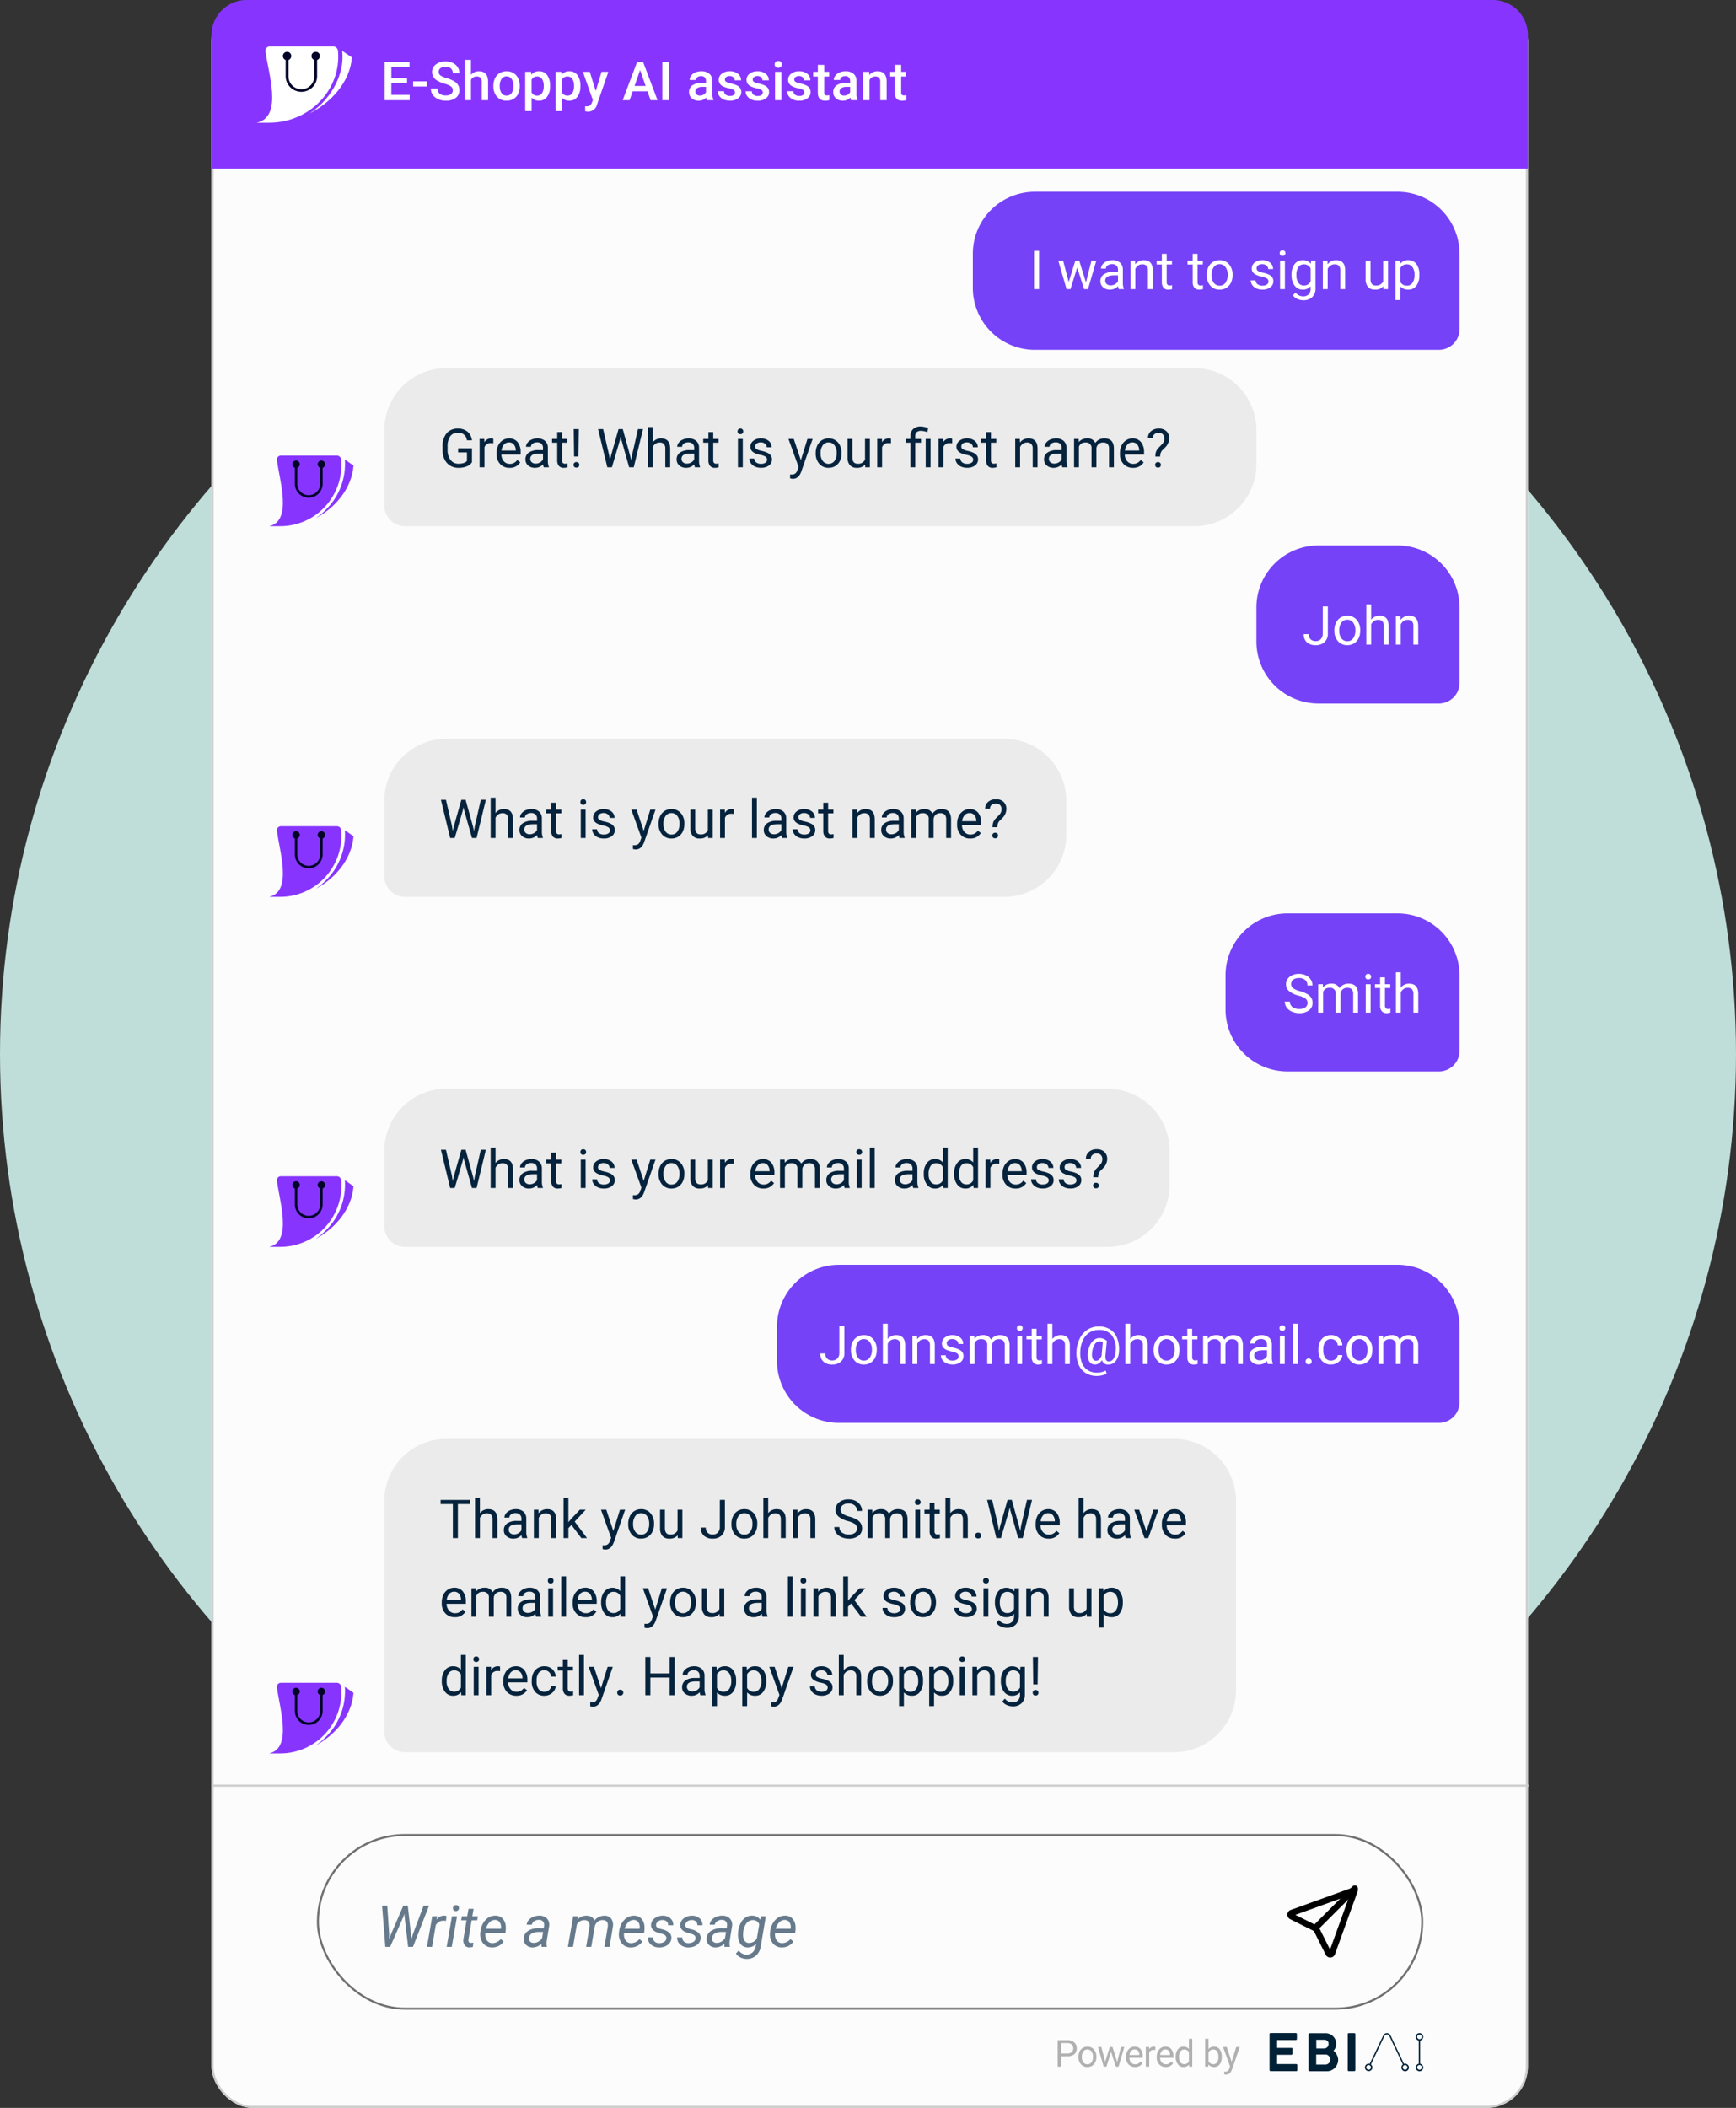 <?xml version="1.0" encoding="UTF-8"?> <svg xmlns="http://www.w3.org/2000/svg" xmlns:xlink="http://www.w3.org/1999/xlink" width="420" height="509.859" viewBox="0 0 420 509.859"><rect x="0" y="0" width="420" height="509.859" fill="#333333" stroke="none"/><defs><clipPath id="clip-path"><path id="Path_51148" data-name="Path 51148" d="M2.853,0a.944.944,0,0,0-.959,1.071C2.416,5.713,5.764,15.834,0,17.082H2.683A14.8,14.8,0,0,0,17.426.94,1.033,1.033,0,0,0,16.4,0Z" fill="#8735fe"></path></clipPath><clipPath id="clip-path-2"><path id="Path_51149" data-name="Path 51149" d="M55.048,16.182a15.607,15.607,0,0,1-2.81,2.416c4.588-2.424,8.7-7.08,9.122-12.7l-2.085-1.47a15.51,15.51,0,0,1-4.227,11.751" transform="translate(-52.238 -4.431)" fill="#8735fe"></path></clipPath><clipPath id="clip-path-3"><rect id="Rectangle_18081" data-name="Rectangle 18081" width="20.415" height="17.082" fill="none"></rect></clipPath><clipPath id="clip-path-13"><path id="Path_51148-5" data-name="Path 51148" d="M3.222,0A1.038,1.038,0,0,0,2.139,1.157C2.728,6.168,6.509,17.094,0,18.442H3.03c9.83,0,17.538-8.069,16.649-17.427A1.148,1.148,0,0,0,18.518,0Z" fill="#fff"></path></clipPath><clipPath id="clip-path-14"><path id="Path_51149-5" data-name="Path 51149" d="M55.411,17a17.4,17.4,0,0,1-3.173,2.583c5.181-2.592,9.828-7.571,10.3-13.576L60.185,4.431C60.741,9.278,58.38,13.919,55.411,17" transform="translate(-52.238 -4.431)" fill="#fff"></path></clipPath><clipPath id="clip-path-15"><rect id="Rectangle_18081-5" data-name="Rectangle 18081" width="23.055" height="18.442" fill="none"></rect></clipPath><clipPath id="clip-path-16"><rect id="Rectangle_15340" data-name="Rectangle 15340" width="90.595" height="11.885" fill="rgba(0,0,0,0)"></rect></clipPath></defs><g id="Group_36897" data-name="Group 36897" transform="translate(-861 -944)"><g id="Group_31905" data-name="Group 31905" transform="translate(2 -1936.826)"><g id="Group_3785" data-name="Group 3785" transform="translate(-17841 5775.76)"><circle id="Ellipse_784" data-name="Ellipse 784" cx="210" cy="210" r="210" transform="translate(18700 -2850.004)" fill="#bfddd9"></circle></g><g id="Group_28661" data-name="Group 28661" transform="translate(-134.624 2795.826)"><g id="Rectangle_18489" data-name="Rectangle 18489" transform="translate(1044.793 85)" fill="#fcfcfc" stroke="#cdcdcd" stroke-width="0.5"><rect width="318.488" height="509.859" rx="10" stroke="none"></rect><rect x="0.25" y="0.25" width="317.988" height="509.359" rx="9.75" fill="none"></rect></g><g id="Rectangle_3161" data-name="Rectangle 3161" transform="translate(1070.286 528.61)" fill="none" stroke="#707070" stroke-width="0.5"><rect width="267.676" height="42.488" rx="21.244" stroke="none"></rect><rect x="0.25" y="0.25" width="267.176" height="41.988" rx="20.994" fill="none"></rect></g><path id="Path_11243" data-name="Path 11243" d="M-778,9846.275h318.488" transform="translate(1822.967 -9329.36)" fill="none" stroke="#cdcdcd" stroke-width="0.5"></path><path id="Rectangle_23625" data-name="Rectangle 23625" d="M15,0H195.988a15,15,0,0,1,15,15v8.24a15,15,0,0,1-15,15H5a5,5,0,0,1-5-5V15A15,15,0,0,1,15,0Z" transform="translate(1086.607 174.035)" fill="#ebebeb"></path><path id="Rectangle_24185" data-name="Rectangle 24185" d="M15,0H149.988a15,15,0,0,1,15,15v8.24a15,15,0,0,1-15,15H5a5,5,0,0,1-5-5V15A15,15,0,0,1,15,0Z" transform="translate(1086.607 263.694)" fill="#ebebeb"></path><path id="Rectangle_24187" data-name="Rectangle 24187" d="M15,0H174.988a15,15,0,0,1,15,15v8.24a15,15,0,0,1-15,15H5a5,5,0,0,1-5-5V15A15,15,0,0,1,15,0Z" transform="translate(1086.607 348.352)" fill="#ebebeb"></path><path id="Rectangle_24189" data-name="Rectangle 24189" d="M15,0H191.057a15,15,0,0,1,15,15V60.787a15,15,0,0,1-15,15H5a5,5,0,0,1-5-5V15A15,15,0,0,1,15,0Z" transform="translate(1086.607 433.035)" fill="#ebebeb"></path><path id="Rectangle_23623" data-name="Rectangle 23623" d="M15,0h87.749a15,15,0,0,1,15,15V33.239a5,5,0,0,1-5,5H15a15,15,0,0,1-15-15V15A15,15,0,0,1,15,0Z" transform="translate(1228.99 131.381)" fill="#7642f7"></path><path id="Rectangle_23651" data-name="Rectangle 23651" d="M15,0H34.143a15,15,0,0,1,15,15V33.239a5,5,0,0,1-5,5H15a15,15,0,0,1-15-15V15A15,15,0,0,1,15,0Z" transform="translate(1297.596 216.93)" fill="#7642f7"></path><path id="Rectangle_24186" data-name="Rectangle 24186" d="M15,0H41.615a15,15,0,0,1,15,15V33.239a5,5,0,0,1-5,5H15a15,15,0,0,1-15-15V15A15,15,0,0,1,15,0Z" transform="translate(1290.124 305.93)" fill="#7642f7"></path><path id="Rectangle_24188" data-name="Rectangle 24188" d="M15,0H150.138a15,15,0,0,1,15,15V33.239a5,5,0,0,1-5,5H15a15,15,0,0,1-15-15V15A15,15,0,0,1,15,0Z" transform="translate(1181.601 390.93)" fill="#7642f7"></path><path id="Path_74588" data-name="Path 74588" d="M7.9,12.788a2.815,2.815,0,0,1-1.311,1.006,5.3,5.3,0,0,1-1.958.333,3.8,3.8,0,0,1-2.006-.53,3.531,3.531,0,0,1-1.355-1.508A5.207,5.207,0,0,1,.774,9.823V9.017A4.861,4.861,0,0,1,1.749,5.78,3.4,3.4,0,0,1,4.488,4.631a3.507,3.507,0,0,1,2.33.74A3.222,3.222,0,0,1,7.9,7.468H6.678A2.013,2.013,0,0,0,4.494,5.634a2.158,2.158,0,0,0-1.857.86A4.2,4.2,0,0,0,2,8.985v.755a3.933,3.933,0,0,0,.711,2.472,2.305,2.305,0,0,0,1.923.917,4.239,4.239,0,0,0,1.2-.152,1.854,1.854,0,0,0,.851-.514V10.388H4.545V9.4H7.9Zm5.167-4.6a3.519,3.519,0,0,0-.578-.044,1.547,1.547,0,0,0-1.568.984V14H9.744V7.132h1.143l.019.793A1.829,1.829,0,0,1,12.543,7a1.2,1.2,0,0,1,.521.089Zm3.929,5.941a3,3,0,0,1-2.272-.917,3.4,3.4,0,0,1-.876-2.453v-.216a4.121,4.121,0,0,1,.39-1.825,3.045,3.045,0,0,1,1.092-1.257A2.745,2.745,0,0,1,16.847,7a2.572,2.572,0,0,1,2.082.882,3.82,3.82,0,0,1,.743,2.526V10.9H15.019a2.441,2.441,0,0,0,.594,1.641,1.866,1.866,0,0,0,1.444.625,2.045,2.045,0,0,0,1.054-.254,2.648,2.648,0,0,0,.755-.673l.717.559A2.884,2.884,0,0,1,16.993,14.127ZM16.847,7.97a1.566,1.566,0,0,0-1.193.517,2.515,2.515,0,0,0-.6,1.45H18.5V9.849a2.237,2.237,0,0,0-.482-1.387A1.475,1.475,0,0,0,16.847,7.97ZM25.27,14a2.467,2.467,0,0,1-.165-.724,2.62,2.62,0,0,1-1.955.851,2.424,2.424,0,0,1-1.666-.574,1.859,1.859,0,0,1-.651-1.457,1.942,1.942,0,0,1,.816-1.666,3.846,3.846,0,0,1,2.295-.594h1.143V9.3a1.319,1.319,0,0,0-.368-.981,1.48,1.48,0,0,0-1.085-.365,1.712,1.712,0,0,0-1.054.317.935.935,0,0,0-.425.768H20.973a1.621,1.621,0,0,1,.365-.993,2.491,2.491,0,0,1,.99-.759A3.331,3.331,0,0,1,23.7,7a2.715,2.715,0,0,1,1.86.594,2.141,2.141,0,0,1,.7,1.635v3.161a3.865,3.865,0,0,0,.241,1.5V14Zm-1.949-.9a2.064,2.064,0,0,0,1.047-.286,1.728,1.728,0,0,0,.717-.743V10.667h-.92q-2.158,0-2.158,1.263a1.069,1.069,0,0,0,.368.863A1.415,1.415,0,0,0,23.321,13.1Zm6.373-7.636V7.132h1.282V8.04H29.694V12.3a.951.951,0,0,0,.171.619.722.722,0,0,0,.584.206,2.843,2.843,0,0,0,.559-.076V14a3.4,3.4,0,0,1-.9.127,1.462,1.462,0,0,1-1.187-.476,2.045,2.045,0,0,1-.4-1.352V8.04H27.27V7.132h1.25V5.469Zm3.967,5.922H32.6l-.083-6.633H33.75ZM32.475,13.41a.689.689,0,0,1,.175-.479.661.661,0,0,1,.517-.194.671.671,0,0,1,.521.194.682.682,0,0,1,.178.479.66.66,0,0,1-.178.473.684.684,0,0,1-.521.187.673.673,0,0,1-.517-.187A.666.666,0,0,1,32.475,13.41Zm8.614-2.323.178,1.219.26-1.1,1.828-6.449h1.028l1.784,6.449.254,1.117.2-1.244,1.435-6.322h1.225L47.036,14H45.925l-1.9-6.735-.146-.7-.146.7L41.755,14H40.644L38.41,4.758h1.219ZM51.619,7.963A2.5,2.5,0,0,1,53.65,7q2.177,0,2.2,2.457V14H54.672V9.455a1.581,1.581,0,0,0-.34-1.1A1.361,1.361,0,0,0,53.295,8a1.7,1.7,0,0,0-1,.3,2.069,2.069,0,0,0-.673.8V14H50.445V4.25h1.174ZM61.845,14a2.467,2.467,0,0,1-.165-.724,2.62,2.62,0,0,1-1.955.851,2.424,2.424,0,0,1-1.666-.574,1.859,1.859,0,0,1-.651-1.457,1.942,1.942,0,0,1,.816-1.666,3.846,3.846,0,0,1,2.295-.594h1.143V9.3a1.319,1.319,0,0,0-.368-.981,1.48,1.48,0,0,0-1.085-.365,1.712,1.712,0,0,0-1.054.317.935.935,0,0,0-.425.768H57.548a1.621,1.621,0,0,1,.365-.993,2.491,2.491,0,0,1,.99-.759A3.331,3.331,0,0,1,60.277,7a2.715,2.715,0,0,1,1.86.594,2.141,2.141,0,0,1,.7,1.635v3.161a3.865,3.865,0,0,0,.241,1.5V14ZM59.9,13.1a2.064,2.064,0,0,0,1.047-.286,1.728,1.728,0,0,0,.717-.743V10.667h-.92q-2.158,0-2.158,1.263a1.069,1.069,0,0,0,.368.863A1.415,1.415,0,0,0,59.9,13.1ZM66.27,5.469V7.132h1.282V8.04H66.27V12.3a.951.951,0,0,0,.171.619.722.722,0,0,0,.584.206,2.843,2.843,0,0,0,.559-.076V14a3.4,3.4,0,0,1-.9.127,1.462,1.462,0,0,1-1.187-.476,2.045,2.045,0,0,1-.4-1.352V8.04h-1.25V7.132H65.1V5.469ZM73.417,14H72.243V7.132h1.174Zm-1.27-8.69a.7.7,0,0,1,.175-.482.655.655,0,0,1,.517-.2.666.666,0,0,1,.521.2.694.694,0,0,1,.178.482.671.671,0,0,1-.178.476.678.678,0,0,1-.521.19.667.667,0,0,1-.517-.19A.678.678,0,0,1,72.147,5.31Zm7.147,6.868a.864.864,0,0,0-.359-.74,3.452,3.452,0,0,0-1.25-.454,5.912,5.912,0,0,1-1.416-.457,2.014,2.014,0,0,1-.774-.635,1.518,1.518,0,0,1-.251-.876,1.782,1.782,0,0,1,.714-1.428A2.789,2.789,0,0,1,77.784,7a2.87,2.87,0,0,1,1.895.6,1.915,1.915,0,0,1,.727,1.542H79.225a1.06,1.06,0,0,0-.409-.832,1.534,1.534,0,0,0-1.031-.349,1.606,1.606,0,0,0-1,.279.879.879,0,0,0-.362.73.712.712,0,0,0,.336.641,4.139,4.139,0,0,0,1.216.413,6.334,6.334,0,0,1,1.425.47,2.079,2.079,0,0,1,.809.657,1.615,1.615,0,0,1,.263.936,1.758,1.758,0,0,1-.736,1.476,3.089,3.089,0,0,1-1.911.555,3.459,3.459,0,0,1-1.46-.292,2.375,2.375,0,0,1-.993-.816,1.966,1.966,0,0,1-.359-1.133h1.174a1.216,1.216,0,0,0,.473.936,1.835,1.835,0,0,0,1.165.346,1.894,1.894,0,0,0,1.07-.27A.829.829,0,0,0,79.295,12.178Zm8.169.1,1.6-5.148h1.257L87.56,15.06q-.641,1.714-2.038,1.714l-.222-.019-.438-.083V15.72l.317.025a1.563,1.563,0,0,0,.93-.241,1.746,1.746,0,0,0,.549-.882l.26-.7-2.45-6.792H85.75ZM91.057,10.5a4.057,4.057,0,0,1,.4-1.815,2.96,2.96,0,0,1,1.1-1.244A3.007,3.007,0,0,1,94.174,7a2.9,2.9,0,0,1,2.269.971,3.736,3.736,0,0,1,.866,2.583v.083a4.092,4.092,0,0,1-.384,1.8,2.916,2.916,0,0,1-1.1,1.241,3.041,3.041,0,0,1-1.641.444,2.889,2.889,0,0,1-2.263-.971,3.718,3.718,0,0,1-.866-2.571Zm1.181.14a2.938,2.938,0,0,0,.53,1.834,1.8,1.8,0,0,0,2.841-.01,3.213,3.213,0,0,0,.527-1.965A2.933,2.933,0,0,0,95.6,8.671a1.705,1.705,0,0,0-1.425-.7,1.686,1.686,0,0,0-1.4.692A3.189,3.189,0,0,0,92.238,10.642Zm10.785,2.679a2.494,2.494,0,0,1-2.012.806,2.135,2.135,0,0,1-1.673-.638,2.761,2.761,0,0,1-.581-1.888V7.132h1.174v4.437q0,1.562,1.27,1.562a1.758,1.758,0,0,0,1.79-1v-5h1.174V14h-1.117Zm6.246-5.135a3.519,3.519,0,0,0-.578-.044,1.547,1.547,0,0,0-1.568.984V14h-1.174V7.132h1.143l.019.793A1.829,1.829,0,0,1,108.748,7a1.2,1.2,0,0,1,.521.089ZM113.959,14V8.04h-1.085V7.132h1.085V6.548a2.386,2.386,0,0,1,.657-1.79,2.548,2.548,0,0,1,1.857-.641,5.591,5.591,0,0,1,1.8.387l-.2.99a4.069,4.069,0,0,0-1.511-.317,1.478,1.478,0,0,0-1.089.34,1.4,1.4,0,0,0-.333,1.019v.6h1.4V8.04h-1.4V14Zm4.894,0h-1.181V7.132h1.181Zm5.23-5.814a3.519,3.519,0,0,0-.578-.044,1.547,1.547,0,0,0-1.568.984V14h-1.174V7.132h1.143l.019.793A1.829,1.829,0,0,1,123.563,7a1.2,1.2,0,0,1,.521.089Zm5.078,3.993a.865.865,0,0,0-.359-.74,3.452,3.452,0,0,0-1.25-.454,5.912,5.912,0,0,1-1.416-.457,2.014,2.014,0,0,1-.774-.635,1.518,1.518,0,0,1-.251-.876,1.782,1.782,0,0,1,.714-1.428A2.789,2.789,0,0,1,127.651,7a2.87,2.87,0,0,1,1.895.6,1.915,1.915,0,0,1,.727,1.542h-1.181a1.06,1.06,0,0,0-.409-.832,1.534,1.534,0,0,0-1.031-.349,1.606,1.606,0,0,0-1,.279.879.879,0,0,0-.362.73.712.712,0,0,0,.336.641,4.139,4.139,0,0,0,1.216.413,6.334,6.334,0,0,1,1.425.47,2.079,2.079,0,0,1,.809.657,1.615,1.615,0,0,1,.263.936,1.758,1.758,0,0,1-.736,1.476,3.089,3.089,0,0,1-1.911.555,3.459,3.459,0,0,1-1.46-.292,2.375,2.375,0,0,1-.993-.816,1.966,1.966,0,0,1-.359-1.133h1.174a1.216,1.216,0,0,0,.473.936,1.835,1.835,0,0,0,1.165.346,1.894,1.894,0,0,0,1.07-.27A.829.829,0,0,0,129.162,12.178Zm4.3-6.709V7.132h1.282V8.04h-1.282V12.3a.951.951,0,0,0,.171.619.722.722,0,0,0,.584.206,2.843,2.843,0,0,0,.559-.076V14a3.4,3.4,0,0,1-.9.127,1.462,1.462,0,0,1-1.187-.476,2.045,2.045,0,0,1-.4-1.352V8.04h-1.25V7.132h1.25V5.469Zm6.982,1.663L140.48,8A2.5,2.5,0,0,1,142.537,7q2.177,0,2.2,2.457V14h-1.174V9.455a1.581,1.581,0,0,0-.34-1.1A1.361,1.361,0,0,0,142.181,8a1.7,1.7,0,0,0-1,.3,2.069,2.069,0,0,0-.673.8V14h-1.174V7.132ZM150.744,14a2.467,2.467,0,0,1-.165-.724,2.62,2.62,0,0,1-1.955.851,2.424,2.424,0,0,1-1.666-.574,1.859,1.859,0,0,1-.651-1.457,1.942,1.942,0,0,1,.816-1.666,3.846,3.846,0,0,1,2.295-.594h1.143V9.3a1.319,1.319,0,0,0-.368-.981,1.48,1.48,0,0,0-1.085-.365,1.712,1.712,0,0,0-1.054.317.935.935,0,0,0-.425.768h-1.181a1.621,1.621,0,0,1,.365-.993,2.491,2.491,0,0,1,.99-.759A3.331,3.331,0,0,1,149.176,7a2.715,2.715,0,0,1,1.86.594,2.141,2.141,0,0,1,.7,1.635v3.161a3.865,3.865,0,0,0,.241,1.5V14Zm-1.949-.9a2.064,2.064,0,0,0,1.047-.286,1.728,1.728,0,0,0,.717-.743V10.667h-.92q-2.158,0-2.158,1.263a1.069,1.069,0,0,0,.368.863A1.415,1.415,0,0,0,148.8,13.1Zm5.884-5.973.032.762A2.536,2.536,0,0,1,156.749,7a1.964,1.964,0,0,1,1.961,1.1,2.6,2.6,0,0,1,.892-.8,2.634,2.634,0,0,1,1.3-.3q2.26,0,2.3,2.393V14h-1.174V9.468a1.577,1.577,0,0,0-.336-1.1A1.482,1.482,0,0,0,160.558,8a1.557,1.557,0,0,0-1.085.39,1.584,1.584,0,0,0-.5,1.051V14H157.79V9.5A1.31,1.31,0,0,0,156.324,8a1.571,1.571,0,0,0-1.581.984V14h-1.174V7.132Zm13.14,7a3,3,0,0,1-2.272-.917,3.4,3.4,0,0,1-.876-2.453v-.216a4.121,4.121,0,0,1,.39-1.825,3.045,3.045,0,0,1,1.092-1.257A2.745,2.745,0,0,1,167.673,7a2.572,2.572,0,0,1,2.082.882,3.82,3.82,0,0,1,.743,2.526V10.9h-4.653a2.441,2.441,0,0,0,.594,1.641,1.866,1.866,0,0,0,1.444.625,2.045,2.045,0,0,0,1.054-.254,2.647,2.647,0,0,0,.755-.673l.717.559A2.884,2.884,0,0,1,167.819,14.127Zm-.146-6.157a1.566,1.566,0,0,0-1.193.517,2.515,2.515,0,0,0-.6,1.45h3.44V9.849a2.237,2.237,0,0,0-.482-1.387A1.475,1.475,0,0,0,167.673,7.97Zm5.561,3.428a3.8,3.8,0,0,1,.171-1.193,3.06,3.06,0,0,1,.647-.971l.832-.857a1.924,1.924,0,0,0,.533-1.295,1.479,1.479,0,0,0-.349-1.044,1.315,1.315,0,0,0-1.016-.378A1.528,1.528,0,0,0,173.012,6a1.159,1.159,0,0,0-.394.92h-1.174a2.139,2.139,0,0,1,.733-1.66,2.742,2.742,0,0,1,1.876-.632,2.586,2.586,0,0,1,1.869.644,2.338,2.338,0,0,1,.67,1.768,3.2,3.2,0,0,1-1.028,2.19l-.692.686a2.137,2.137,0,0,0-.463,1.479Zm-.051,2.012a.689.689,0,0,1,.175-.479.661.661,0,0,1,.517-.194.671.671,0,0,1,.521.194.682.682,0,0,1,.178.479.66.66,0,0,1-.178.473.684.684,0,0,1-.521.187.673.673,0,0,1-.517-.187A.666.666,0,0,1,173.183,13.41Z" transform="translate(1099.911 184.035)" fill="#06233d"></path><path id="Path_74590" data-name="Path 74590" d="M3.066-2.914l.178,1.219.26-1.1L5.332-9.242H6.36L8.144-2.793,8.4-1.676l.2-1.244,1.435-6.322h1.225L9.014,0H7.9L6-6.735l-.146-.7-.146.7L3.732,0H2.622L.387-9.242H1.606ZM13.6-6.037A2.5,2.5,0,0,1,15.628-7q2.177,0,2.2,2.457V0H16.65V-4.545a1.581,1.581,0,0,0-.34-1.1A1.361,1.361,0,0,0,15.272-6a1.7,1.7,0,0,0-1,.3,2.069,2.069,0,0,0-.673.8V0H12.422V-9.75H13.6ZM23.823,0a2.467,2.467,0,0,1-.165-.724A2.62,2.62,0,0,1,21.7.127a2.424,2.424,0,0,1-1.666-.574A1.859,1.859,0,0,1,19.386-1.9,1.942,1.942,0,0,1,20.2-3.571,3.846,3.846,0,0,1,22.5-4.164h1.143V-4.7a1.319,1.319,0,0,0-.368-.981,1.48,1.48,0,0,0-1.085-.365,1.712,1.712,0,0,0-1.054.317.935.935,0,0,0-.425.768H19.525a1.621,1.621,0,0,1,.365-.993,2.491,2.491,0,0,1,.99-.759A3.331,3.331,0,0,1,22.255-7a2.715,2.715,0,0,1,1.86.594,2.141,2.141,0,0,1,.7,1.635v3.161a3.865,3.865,0,0,0,.241,1.5V0ZM21.874-.9a2.064,2.064,0,0,0,1.047-.286,1.728,1.728,0,0,0,.717-.743V-3.333h-.92q-2.158,0-2.158,1.263a1.069,1.069,0,0,0,.368.863A1.415,1.415,0,0,0,21.874-.9Zm6.373-7.636v1.663h1.282v.908H28.247V-1.7a.951.951,0,0,0,.171.619A.722.722,0,0,0,29-.876a2.843,2.843,0,0,0,.559-.076V0a3.4,3.4,0,0,1-.9.127,1.462,1.462,0,0,1-1.187-.476,2.045,2.045,0,0,1-.4-1.352V-5.96h-1.25v-.908h1.25V-8.531ZM35.395,0H34.22V-6.868h1.174Zm-1.27-8.69a.7.7,0,0,1,.175-.482.655.655,0,0,1,.517-.2.666.666,0,0,1,.521.2.694.694,0,0,1,.178.482.671.671,0,0,1-.178.476.678.678,0,0,1-.521.19.667.667,0,0,1-.517-.19A.678.678,0,0,1,34.125-8.69Zm7.147,6.868a.865.865,0,0,0-.359-.74,3.452,3.452,0,0,0-1.25-.454,5.912,5.912,0,0,1-1.416-.457,2.014,2.014,0,0,1-.774-.635,1.518,1.518,0,0,1-.251-.876,1.782,1.782,0,0,1,.714-1.428A2.789,2.789,0,0,1,39.762-7a2.87,2.87,0,0,1,1.895.6,1.915,1.915,0,0,1,.727,1.542H41.2a1.06,1.06,0,0,0-.409-.832,1.534,1.534,0,0,0-1.031-.349,1.605,1.605,0,0,0-1,.279.879.879,0,0,0-.362.73.712.712,0,0,0,.336.641,4.139,4.139,0,0,0,1.216.413,6.334,6.334,0,0,1,1.425.47,2.079,2.079,0,0,1,.809.657,1.615,1.615,0,0,1,.263.936A1.758,1.758,0,0,1,41.71-.428,3.089,3.089,0,0,1,39.8.127a3.459,3.459,0,0,1-1.46-.292,2.375,2.375,0,0,1-.993-.816,1.966,1.966,0,0,1-.359-1.133h1.174a1.216,1.216,0,0,0,.473.936A1.835,1.835,0,0,0,39.8-.832a1.894,1.894,0,0,0,1.07-.27A.829.829,0,0,0,41.272-1.822Zm8.169.1,1.6-5.148H52.3L49.537,1.06Q48.9,2.774,47.5,2.774l-.222-.019-.438-.083V1.72l.317.025a1.563,1.563,0,0,0,.93-.241,1.746,1.746,0,0,0,.549-.882l.26-.7-2.45-6.792h1.282ZM53.035-3.5a4.057,4.057,0,0,1,.4-1.815,2.96,2.96,0,0,1,1.1-1.244A3.007,3.007,0,0,1,56.151-7a2.9,2.9,0,0,1,2.269.971,3.736,3.736,0,0,1,.866,2.583v.083a4.092,4.092,0,0,1-.384,1.8A2.916,2.916,0,0,1,57.8-.317a3.041,3.041,0,0,1-1.641.444A2.889,2.889,0,0,1,53.9-.844a3.718,3.718,0,0,1-.866-2.571Zm1.181.14a2.938,2.938,0,0,0,.53,1.834,1.7,1.7,0,0,0,1.419.692,1.686,1.686,0,0,0,1.422-.7A3.213,3.213,0,0,0,58.113-3.5a2.933,2.933,0,0,0-.536-1.831,1.705,1.705,0,0,0-1.425-.7,1.686,1.686,0,0,0-1.4.692A3.189,3.189,0,0,0,54.215-3.358ZM65-.679a2.494,2.494,0,0,1-2.012.806,2.135,2.135,0,0,1-1.673-.638A2.761,2.761,0,0,1,60.734-2.4V-6.868h1.174v4.437q0,1.562,1.27,1.562a1.758,1.758,0,0,0,1.79-1v-5h1.174V0H65.025Zm6.246-5.135a3.519,3.519,0,0,0-.578-.044,1.547,1.547,0,0,0-1.568.984V0H67.926V-6.868h1.143l.019.793A1.829,1.829,0,0,1,70.726-7a1.2,1.2,0,0,1,.521.089ZM76.819,0H75.645V-9.75h1.174Zm6.119,0a2.467,2.467,0,0,1-.165-.724,2.62,2.62,0,0,1-1.955.851,2.424,2.424,0,0,1-1.666-.574A1.859,1.859,0,0,1,78.5-1.9a1.942,1.942,0,0,1,.816-1.666,3.846,3.846,0,0,1,2.295-.594h1.143V-4.7a1.319,1.319,0,0,0-.368-.981A1.48,1.48,0,0,0,81.3-6.049a1.712,1.712,0,0,0-1.054.317.935.935,0,0,0-.425.768H78.641a1.621,1.621,0,0,1,.365-.993A2.491,2.491,0,0,1,80-6.716,3.331,3.331,0,0,1,81.371-7a2.715,2.715,0,0,1,1.86.594,2.141,2.141,0,0,1,.7,1.635v3.161A3.865,3.865,0,0,0,84.17-.1V0ZM80.99-.9a2.064,2.064,0,0,0,1.047-.286,1.728,1.728,0,0,0,.717-.743V-3.333h-.92q-2.158,0-2.158,1.263a1.069,1.069,0,0,0,.368.863A1.415,1.415,0,0,0,80.99-.9Zm8.779-.927a.864.864,0,0,0-.359-.74,3.452,3.452,0,0,0-1.25-.454,5.912,5.912,0,0,1-1.416-.457,2.014,2.014,0,0,1-.774-.635,1.518,1.518,0,0,1-.251-.876,1.782,1.782,0,0,1,.714-1.428A2.789,2.789,0,0,1,88.258-7a2.87,2.87,0,0,1,1.895.6,1.915,1.915,0,0,1,.727,1.542H89.7a1.06,1.06,0,0,0-.409-.832,1.534,1.534,0,0,0-1.031-.349,1.606,1.606,0,0,0-1,.279.879.879,0,0,0-.362.73.712.712,0,0,0,.336.641,4.139,4.139,0,0,0,1.216.413,6.334,6.334,0,0,1,1.425.47,2.079,2.079,0,0,1,.809.657,1.615,1.615,0,0,1,.263.936,1.758,1.758,0,0,1-.736,1.476A3.089,3.089,0,0,1,88.3.127a3.459,3.459,0,0,1-1.46-.292,2.375,2.375,0,0,1-.993-.816,1.966,1.966,0,0,1-.359-1.133h1.174a1.216,1.216,0,0,0,.473.936A1.835,1.835,0,0,0,88.3-.832a1.894,1.894,0,0,0,1.07-.27A.829.829,0,0,0,89.769-1.822Zm4.3-6.709v1.663h1.282v.908H94.066V-1.7a.951.951,0,0,0,.171.619.722.722,0,0,0,.584.206,2.843,2.843,0,0,0,.559-.076V0a3.4,3.4,0,0,1-.9.127,1.462,1.462,0,0,1-1.187-.476,2.045,2.045,0,0,1-.4-1.352V-5.96h-1.25v-.908h1.25V-8.531Zm6.982,1.663.038.863A2.5,2.5,0,0,1,103.143-7q2.177,0,2.2,2.457V0h-1.174V-4.545a1.581,1.581,0,0,0-.34-1.1A1.361,1.361,0,0,0,102.788-6a1.7,1.7,0,0,0-1,.3,2.069,2.069,0,0,0-.673.8V0H99.938V-6.868ZM111.351,0a2.467,2.467,0,0,1-.165-.724,2.62,2.62,0,0,1-1.955.851,2.424,2.424,0,0,1-1.666-.574,1.859,1.859,0,0,1-.651-1.457,1.942,1.942,0,0,1,.816-1.666,3.846,3.846,0,0,1,2.295-.594h1.143V-4.7a1.319,1.319,0,0,0-.368-.981,1.48,1.48,0,0,0-1.085-.365,1.712,1.712,0,0,0-1.054.317.935.935,0,0,0-.425.768h-1.181a1.621,1.621,0,0,1,.365-.993,2.491,2.491,0,0,1,.99-.759A3.331,3.331,0,0,1,109.783-7a2.715,2.715,0,0,1,1.86.594,2.141,2.141,0,0,1,.7,1.635v3.161a3.865,3.865,0,0,0,.241,1.5V0ZM109.4-.9a2.064,2.064,0,0,0,1.047-.286,1.728,1.728,0,0,0,.717-.743V-3.333h-.92q-2.158,0-2.158,1.263a1.069,1.069,0,0,0,.368.863A1.415,1.415,0,0,0,109.4-.9Zm5.884-5.973.032.762A2.536,2.536,0,0,1,117.355-7a1.964,1.964,0,0,1,1.961,1.1,2.6,2.6,0,0,1,.892-.8,2.634,2.634,0,0,1,1.3-.3q2.26,0,2.3,2.393V0H122.63V-4.532a1.577,1.577,0,0,0-.336-1.1A1.482,1.482,0,0,0,121.164-6a1.557,1.557,0,0,0-1.085.39,1.584,1.584,0,0,0-.5,1.051V0H118.4V-4.5A1.31,1.31,0,0,0,116.93-6a1.571,1.571,0,0,0-1.581.984V0h-1.174V-6.868Zm13.14,7a3,3,0,0,1-2.272-.917,3.4,3.4,0,0,1-.876-2.453v-.216a4.121,4.121,0,0,1,.39-1.825,3.045,3.045,0,0,1,1.092-1.257A2.745,2.745,0,0,1,128.28-7a2.572,2.572,0,0,1,2.082.882,3.82,3.82,0,0,1,.743,2.526V-3.1h-4.653a2.441,2.441,0,0,0,.594,1.641,1.866,1.866,0,0,0,1.444.625,2.045,2.045,0,0,0,1.054-.254,2.647,2.647,0,0,0,.755-.673l.717.559A2.884,2.884,0,0,1,128.426.127ZM128.28-6.03a1.566,1.566,0,0,0-1.193.517,2.515,2.515,0,0,0-.6,1.45h3.44v-.089a2.237,2.237,0,0,0-.482-1.387A1.475,1.475,0,0,0,128.28-6.03ZM133.84-2.6a3.8,3.8,0,0,1,.171-1.193,3.06,3.06,0,0,1,.647-.971l.832-.857a1.924,1.924,0,0,0,.533-1.295,1.479,1.479,0,0,0-.349-1.044,1.315,1.315,0,0,0-1.016-.378A1.528,1.528,0,0,0,133.618-8a1.159,1.159,0,0,0-.394.92H132.05a2.139,2.139,0,0,1,.733-1.66,2.742,2.742,0,0,1,1.876-.632,2.586,2.586,0,0,1,1.869.644,2.338,2.338,0,0,1,.67,1.768,3.2,3.2,0,0,1-1.028,2.19l-.692.686a2.137,2.137,0,0,0-.463,1.479ZM133.79-.59a.689.689,0,0,1,.175-.479.661.661,0,0,1,.517-.194A.671.671,0,0,1,135-1.07a.682.682,0,0,1,.178.479A.66.66,0,0,1,135-.117a.684.684,0,0,1-.521.187.673.673,0,0,1-.517-.187A.666.666,0,0,1,133.79-.59Z" transform="translate(1099.911 287.694)" fill="#06233d"></path><path id="Path_74592" data-name="Path 74592" d="M3.066-2.914l.178,1.219.26-1.1L5.332-9.242H6.36L8.144-2.793,8.4-1.676l.2-1.244,1.435-6.322h1.225L9.014,0H7.9L6-6.735l-.146-.7-.146.7L3.732,0H2.622L.387-9.242H1.606ZM13.6-6.037A2.5,2.5,0,0,1,15.628-7q2.177,0,2.2,2.457V0H16.65V-4.545a1.581,1.581,0,0,0-.34-1.1A1.361,1.361,0,0,0,15.272-6a1.7,1.7,0,0,0-1,.3,2.069,2.069,0,0,0-.673.8V0H12.422V-9.75H13.6ZM23.823,0a2.467,2.467,0,0,1-.165-.724A2.62,2.62,0,0,1,21.7.127a2.424,2.424,0,0,1-1.666-.574A1.859,1.859,0,0,1,19.386-1.9,1.942,1.942,0,0,1,20.2-3.571,3.846,3.846,0,0,1,22.5-4.164h1.143V-4.7a1.319,1.319,0,0,0-.368-.981,1.48,1.48,0,0,0-1.085-.365,1.712,1.712,0,0,0-1.054.317.935.935,0,0,0-.425.768H19.525a1.621,1.621,0,0,1,.365-.993,2.491,2.491,0,0,1,.99-.759A3.331,3.331,0,0,1,22.255-7a2.715,2.715,0,0,1,1.86.594,2.141,2.141,0,0,1,.7,1.635v3.161a3.865,3.865,0,0,0,.241,1.5V0ZM21.874-.9a2.064,2.064,0,0,0,1.047-.286,1.728,1.728,0,0,0,.717-.743V-3.333h-.92q-2.158,0-2.158,1.263a1.069,1.069,0,0,0,.368.863A1.415,1.415,0,0,0,21.874-.9Zm6.373-7.636v1.663h1.282v.908H28.247V-1.7a.951.951,0,0,0,.171.619A.722.722,0,0,0,29-.876a2.843,2.843,0,0,0,.559-.076V0a3.4,3.4,0,0,1-.9.127,1.462,1.462,0,0,1-1.187-.476,2.045,2.045,0,0,1-.4-1.352V-5.96h-1.25v-.908h1.25V-8.531ZM35.395,0H34.22V-6.868h1.174Zm-1.27-8.69a.7.7,0,0,1,.175-.482.655.655,0,0,1,.517-.2.666.666,0,0,1,.521.2.694.694,0,0,1,.178.482.671.671,0,0,1-.178.476.678.678,0,0,1-.521.19.667.667,0,0,1-.517-.19A.678.678,0,0,1,34.125-8.69Zm7.147,6.868a.865.865,0,0,0-.359-.74,3.452,3.452,0,0,0-1.25-.454,5.912,5.912,0,0,1-1.416-.457,2.014,2.014,0,0,1-.774-.635,1.518,1.518,0,0,1-.251-.876,1.782,1.782,0,0,1,.714-1.428A2.789,2.789,0,0,1,39.762-7a2.87,2.87,0,0,1,1.895.6,1.915,1.915,0,0,1,.727,1.542H41.2a1.06,1.06,0,0,0-.409-.832,1.534,1.534,0,0,0-1.031-.349,1.605,1.605,0,0,0-1,.279.879.879,0,0,0-.362.73.712.712,0,0,0,.336.641,4.139,4.139,0,0,0,1.216.413,6.334,6.334,0,0,1,1.425.47,2.079,2.079,0,0,1,.809.657,1.615,1.615,0,0,1,.263.936A1.758,1.758,0,0,1,41.71-.428,3.089,3.089,0,0,1,39.8.127a3.459,3.459,0,0,1-1.46-.292,2.375,2.375,0,0,1-.993-.816,1.966,1.966,0,0,1-.359-1.133h1.174a1.216,1.216,0,0,0,.473.936A1.835,1.835,0,0,0,39.8-.832a1.894,1.894,0,0,0,1.07-.27A.829.829,0,0,0,41.272-1.822Zm8.169.1,1.6-5.148H52.3L49.537,1.06Q48.9,2.774,47.5,2.774l-.222-.019-.438-.083V1.72l.317.025a1.563,1.563,0,0,0,.93-.241,1.746,1.746,0,0,0,.549-.882l.26-.7-2.45-6.792h1.282ZM53.035-3.5a4.057,4.057,0,0,1,.4-1.815,2.96,2.96,0,0,1,1.1-1.244A3.007,3.007,0,0,1,56.151-7a2.9,2.9,0,0,1,2.269.971,3.736,3.736,0,0,1,.866,2.583v.083a4.092,4.092,0,0,1-.384,1.8A2.916,2.916,0,0,1,57.8-.317a3.041,3.041,0,0,1-1.641.444A2.889,2.889,0,0,1,53.9-.844a3.718,3.718,0,0,1-.866-2.571Zm1.181.14a2.938,2.938,0,0,0,.53,1.834,1.7,1.7,0,0,0,1.419.692,1.686,1.686,0,0,0,1.422-.7A3.213,3.213,0,0,0,58.113-3.5a2.933,2.933,0,0,0-.536-1.831,1.705,1.705,0,0,0-1.425-.7,1.686,1.686,0,0,0-1.4.692A3.189,3.189,0,0,0,54.215-3.358ZM65-.679a2.494,2.494,0,0,1-2.012.806,2.135,2.135,0,0,1-1.673-.638A2.761,2.761,0,0,1,60.734-2.4V-6.868h1.174v4.437q0,1.562,1.27,1.562a1.758,1.758,0,0,0,1.79-1v-5h1.174V0H65.025Zm6.246-5.135a3.519,3.519,0,0,0-.578-.044,1.547,1.547,0,0,0-1.568.984V0H67.926V-6.868h1.143l.019.793A1.829,1.829,0,0,1,70.726-7a1.2,1.2,0,0,1,.521.089ZM78.394.127A3,3,0,0,1,76.121-.79a3.4,3.4,0,0,1-.876-2.453v-.216a4.121,4.121,0,0,1,.39-1.825,3.045,3.045,0,0,1,1.092-1.257A2.745,2.745,0,0,1,78.248-7a2.572,2.572,0,0,1,2.082.882,3.82,3.82,0,0,1,.743,2.526V-3.1H76.419a2.441,2.441,0,0,0,.594,1.641,1.866,1.866,0,0,0,1.444.625,2.045,2.045,0,0,0,1.054-.254,2.648,2.648,0,0,0,.755-.673l.717.559A2.884,2.884,0,0,1,78.394.127ZM78.248-6.03a1.566,1.566,0,0,0-1.193.517,2.515,2.515,0,0,0-.6,1.45H79.9v-.089a2.237,2.237,0,0,0-.482-1.387A1.475,1.475,0,0,0,78.248-6.03Zm5.288-.838.032.762A2.536,2.536,0,0,1,85.6-7a1.964,1.964,0,0,1,1.961,1.1,2.6,2.6,0,0,1,.892-.8,2.634,2.634,0,0,1,1.3-.3q2.26,0,2.3,2.393V0H90.879V-4.532a1.577,1.577,0,0,0-.336-1.1A1.482,1.482,0,0,0,89.413-6a1.557,1.557,0,0,0-1.085.39,1.584,1.584,0,0,0-.5,1.051V0H86.646V-4.5A1.31,1.31,0,0,0,85.179-6a1.571,1.571,0,0,0-1.581.984V0H82.424V-6.868ZM98.065,0A2.467,2.467,0,0,1,97.9-.724a2.62,2.62,0,0,1-1.955.851,2.424,2.424,0,0,1-1.666-.574A1.859,1.859,0,0,1,93.628-1.9a1.942,1.942,0,0,1,.816-1.666,3.846,3.846,0,0,1,2.295-.594h1.143V-4.7a1.319,1.319,0,0,0-.368-.981,1.48,1.48,0,0,0-1.085-.365,1.712,1.712,0,0,0-1.054.317.935.935,0,0,0-.425.768H93.768a1.621,1.621,0,0,1,.365-.993,2.491,2.491,0,0,1,.99-.759A3.331,3.331,0,0,1,96.5-7a2.715,2.715,0,0,1,1.86.594,2.141,2.141,0,0,1,.7,1.635v3.161A3.865,3.865,0,0,0,99.3-.1V0ZM96.116-.9a2.064,2.064,0,0,0,1.047-.286,1.728,1.728,0,0,0,.717-.743V-3.333h-.92q-2.158,0-2.158,1.263a1.069,1.069,0,0,0,.368.863A1.415,1.415,0,0,0,96.116-.9Zm6.056.9H101V-6.868h1.174ZM100.9-8.69a.7.7,0,0,1,.175-.482.655.655,0,0,1,.517-.2.666.666,0,0,1,.521.2.694.694,0,0,1,.178.482.671.671,0,0,1-.178.476.678.678,0,0,1-.521.19.667.667,0,0,1-.517-.19A.678.678,0,0,1,100.9-8.69ZM105.327,0h-1.174V-9.75h1.174Zm9.337,0a2.467,2.467,0,0,1-.165-.724,2.62,2.62,0,0,1-1.955.851,2.424,2.424,0,0,1-1.666-.574,1.859,1.859,0,0,1-.651-1.457,1.942,1.942,0,0,1,.816-1.666,3.846,3.846,0,0,1,2.295-.594h1.143V-4.7a1.319,1.319,0,0,0-.368-.981,1.48,1.48,0,0,0-1.085-.365,1.712,1.712,0,0,0-1.054.317.935.935,0,0,0-.425.768h-1.181a1.621,1.621,0,0,1,.365-.993,2.491,2.491,0,0,1,.99-.759A3.331,3.331,0,0,1,113.1-7a2.715,2.715,0,0,1,1.86.594,2.141,2.141,0,0,1,.7,1.635v3.161A3.865,3.865,0,0,0,115.9-.1V0Zm-1.949-.9a2.064,2.064,0,0,0,1.047-.286,1.728,1.728,0,0,0,.717-.743V-3.333h-.92q-2.158,0-2.158,1.263a1.069,1.069,0,0,0,.368.863A1.415,1.415,0,0,0,112.715-.9Zm4.494-2.6a4.023,4.023,0,0,1,.749-2.542A2.369,2.369,0,0,1,119.92-7a2.382,2.382,0,0,1,1.911.825V-9.75H123V0h-1.079l-.057-.736a2.391,2.391,0,0,1-1.961.863,2.346,2.346,0,0,1-1.946-.978,4.069,4.069,0,0,1-.752-2.552Zm1.174.133a3.046,3.046,0,0,0,.482,1.828,1.56,1.56,0,0,0,1.333.66,1.713,1.713,0,0,0,1.631-1V-5.027A1.726,1.726,0,0,0,120.212-6a1.567,1.567,0,0,0-1.346.667A3.354,3.354,0,0,0,118.384-3.358Zm6.157-.133a4.023,4.023,0,0,1,.749-2.542A2.369,2.369,0,0,1,127.251-7a2.382,2.382,0,0,1,1.911.825V-9.75h1.174V0h-1.079L129.2-.736a2.391,2.391,0,0,1-1.961.863,2.346,2.346,0,0,1-1.946-.978,4.069,4.069,0,0,1-.752-2.552Zm1.174.133A3.046,3.046,0,0,0,126.2-1.53a1.56,1.56,0,0,0,1.333.66,1.713,1.713,0,0,0,1.631-1V-5.027A1.726,1.726,0,0,0,127.543-6a1.567,1.567,0,0,0-1.346.667A3.354,3.354,0,0,0,125.715-3.358Zm9.763-2.457a3.519,3.519,0,0,0-.578-.044,1.547,1.547,0,0,0-1.568.984V0h-1.174V-6.868H133.3l.019.793A1.829,1.829,0,0,1,134.958-7a1.2,1.2,0,0,1,.521.089ZM139.407.127a3,3,0,0,1-2.272-.917,3.4,3.4,0,0,1-.876-2.453v-.216a4.121,4.121,0,0,1,.39-1.825,3.045,3.045,0,0,1,1.092-1.257A2.745,2.745,0,0,1,139.261-7a2.572,2.572,0,0,1,2.082.882,3.82,3.82,0,0,1,.743,2.526V-3.1h-4.653a2.441,2.441,0,0,0,.594,1.641,1.866,1.866,0,0,0,1.444.625,2.045,2.045,0,0,0,1.054-.254,2.647,2.647,0,0,0,.755-.673L142-1.2A2.884,2.884,0,0,1,139.407.127Zm-.146-6.157a1.566,1.566,0,0,0-1.193.517,2.515,2.515,0,0,0-.6,1.45h3.44v-.089a2.237,2.237,0,0,0-.482-1.387A1.475,1.475,0,0,0,139.261-6.03Zm8.182,4.208a.865.865,0,0,0-.359-.74,3.452,3.452,0,0,0-1.25-.454,5.912,5.912,0,0,1-1.416-.457,2.014,2.014,0,0,1-.774-.635,1.518,1.518,0,0,1-.251-.876,1.782,1.782,0,0,1,.714-1.428A2.789,2.789,0,0,1,145.933-7a2.87,2.87,0,0,1,1.895.6,1.915,1.915,0,0,1,.727,1.542h-1.181a1.06,1.06,0,0,0-.409-.832,1.534,1.534,0,0,0-1.031-.349,1.605,1.605,0,0,0-1,.279.879.879,0,0,0-.362.73.712.712,0,0,0,.336.641,4.139,4.139,0,0,0,1.216.413,6.334,6.334,0,0,1,1.425.47,2.079,2.079,0,0,1,.809.657,1.615,1.615,0,0,1,.263.936,1.758,1.758,0,0,1-.736,1.476,3.089,3.089,0,0,1-1.911.555,3.459,3.459,0,0,1-1.46-.292,2.375,2.375,0,0,1-.993-.816,1.966,1.966,0,0,1-.359-1.133h1.174a1.216,1.216,0,0,0,.473.936,1.835,1.835,0,0,0,1.165.346,1.894,1.894,0,0,0,1.07-.27A.829.829,0,0,0,147.443-1.822Zm6.7,0a.865.865,0,0,0-.359-.74,3.452,3.452,0,0,0-1.25-.454,5.912,5.912,0,0,1-1.416-.457,2.014,2.014,0,0,1-.774-.635,1.518,1.518,0,0,1-.251-.876,1.782,1.782,0,0,1,.714-1.428A2.789,2.789,0,0,1,152.636-7a2.87,2.87,0,0,1,1.895.6,1.915,1.915,0,0,1,.727,1.542h-1.181a1.06,1.06,0,0,0-.409-.832,1.534,1.534,0,0,0-1.031-.349,1.605,1.605,0,0,0-1,.279.879.879,0,0,0-.362.73.712.712,0,0,0,.336.641,4.139,4.139,0,0,0,1.216.413,6.334,6.334,0,0,1,1.425.47,2.079,2.079,0,0,1,.809.657,1.615,1.615,0,0,1,.263.936,1.758,1.758,0,0,1-.736,1.476,3.089,3.089,0,0,1-1.911.555,3.459,3.459,0,0,1-1.46-.292,2.375,2.375,0,0,1-.993-.816,1.966,1.966,0,0,1-.359-1.133h1.174a1.216,1.216,0,0,0,.473.936,1.835,1.835,0,0,0,1.165.346,1.894,1.894,0,0,0,1.07-.27A.829.829,0,0,0,154.146-1.822Zm4.082-.781A3.8,3.8,0,0,1,158.4-3.8a3.06,3.06,0,0,1,.647-.971l.832-.857a1.924,1.924,0,0,0,.533-1.295,1.479,1.479,0,0,0-.349-1.044,1.315,1.315,0,0,0-1.016-.378A1.528,1.528,0,0,0,158.006-8a1.159,1.159,0,0,0-.394.92h-1.174a2.139,2.139,0,0,1,.733-1.66,2.742,2.742,0,0,1,1.876-.632,2.586,2.586,0,0,1,1.869.644,2.338,2.338,0,0,1,.67,1.768,3.2,3.2,0,0,1-1.028,2.19l-.692.686A2.137,2.137,0,0,0,159.4-2.6ZM158.177-.59a.689.689,0,0,1,.175-.479.661.661,0,0,1,.517-.194.671.671,0,0,1,.521.194.682.682,0,0,1,.178.479.66.66,0,0,1-.178.473.684.684,0,0,1-.521.187.673.673,0,0,1-.517-.187A.666.666,0,0,1,158.177-.59Z" transform="translate(1099.911 372.352)" fill="#06233d"></path><path id="Path_74594" data-name="Path 74594" d="M7.458-8.239H4.488V0H3.275V-8.239H.311v-1H7.458Zm2.361,2.2A2.5,2.5,0,0,1,11.851-7q2.177,0,2.2,2.457V0H12.873V-4.545a1.581,1.581,0,0,0-.34-1.1A1.361,1.361,0,0,0,11.5-6a1.7,1.7,0,0,0-1,.3,2.069,2.069,0,0,0-.673.8V0H8.646V-9.75H9.82ZM20.046,0a2.467,2.467,0,0,1-.165-.724,2.62,2.62,0,0,1-1.955.851A2.424,2.424,0,0,1,16.26-.448,1.859,1.859,0,0,1,15.609-1.9a1.942,1.942,0,0,1,.816-1.666,3.846,3.846,0,0,1,2.295-.594h1.143V-4.7a1.319,1.319,0,0,0-.368-.981,1.48,1.48,0,0,0-1.085-.365,1.712,1.712,0,0,0-1.054.317.935.935,0,0,0-.425.768H15.749a1.621,1.621,0,0,1,.365-.993,2.491,2.491,0,0,1,.99-.759A3.331,3.331,0,0,1,18.478-7a2.715,2.715,0,0,1,1.86.594,2.141,2.141,0,0,1,.7,1.635v3.161a3.865,3.865,0,0,0,.241,1.5V0ZM18.1-.9a2.064,2.064,0,0,0,1.047-.286,1.728,1.728,0,0,0,.717-.743V-3.333h-.92q-2.158,0-2.158,1.263a1.069,1.069,0,0,0,.368.863A1.415,1.415,0,0,0,18.1-.9Zm5.891-5.973L24.026-6A2.5,2.5,0,0,1,26.083-7q2.177,0,2.2,2.457V0H27.1V-4.545a1.581,1.581,0,0,0-.34-1.1A1.361,1.361,0,0,0,25.727-6a1.7,1.7,0,0,0-1,.3,2.069,2.069,0,0,0-.673.8V0H22.877V-6.868ZM31.967-3.18l-.736.768V0H30.056V-9.75H31.23v5.9l.628-.755L34-6.868h1.428L32.754-4l2.983,4H34.36ZM42.1-1.72l1.6-5.148H44.96L42.2,1.06q-.641,1.714-2.038,1.714l-.222-.019L39.5,2.672V1.72l.317.025a1.563,1.563,0,0,0,.93-.241A1.746,1.746,0,0,0,41.3.622l.26-.7-2.45-6.792H40.39ZM45.7-3.5a4.057,4.057,0,0,1,.4-1.815,2.96,2.96,0,0,1,1.1-1.244A3.007,3.007,0,0,1,48.813-7a2.9,2.9,0,0,1,2.269.971,3.736,3.736,0,0,1,.866,2.583v.083a4.092,4.092,0,0,1-.384,1.8,2.916,2.916,0,0,1-1.1,1.241,3.041,3.041,0,0,1-1.641.444,2.889,2.889,0,0,1-2.263-.971A3.718,3.718,0,0,1,45.7-3.415Zm1.181.14a2.938,2.938,0,0,0,.53,1.834,1.7,1.7,0,0,0,1.419.692,1.686,1.686,0,0,0,1.422-.7A3.213,3.213,0,0,0,50.775-3.5a2.933,2.933,0,0,0-.536-1.831,1.705,1.705,0,0,0-1.425-.7,1.686,1.686,0,0,0-1.4.692A3.189,3.189,0,0,0,46.877-3.358ZM57.662-.679A2.494,2.494,0,0,1,55.65.127a2.135,2.135,0,0,1-1.673-.638A2.761,2.761,0,0,1,53.4-2.4V-6.868h1.174v4.437q0,1.562,1.27,1.562a1.758,1.758,0,0,0,1.79-1v-5H58.8V0H57.688Zm10.2-8.563h1.225V-2.7a2.711,2.711,0,0,1-.8,2.076,2.974,2.974,0,0,1-2.123.749,3.056,3.056,0,0,1-2.146-.7,2.544,2.544,0,0,1-.768-1.974h1.219a1.694,1.694,0,0,0,.435,1.238,1.685,1.685,0,0,0,1.26.444,1.634,1.634,0,0,0,1.222-.476,1.844,1.844,0,0,0,.473-1.333ZM70.668-3.5a4.057,4.057,0,0,1,.4-1.815,2.96,2.96,0,0,1,1.1-1.244A3.007,3.007,0,0,1,73.785-7a2.9,2.9,0,0,1,2.269.971,3.736,3.736,0,0,1,.866,2.583v.083a4.092,4.092,0,0,1-.384,1.8,2.916,2.916,0,0,1-1.1,1.241A3.041,3.041,0,0,1,73.8.127a2.889,2.889,0,0,1-2.263-.971,3.718,3.718,0,0,1-.866-2.571Zm1.181.14a2.938,2.938,0,0,0,.53,1.834A1.7,1.7,0,0,0,73.8-.832a1.686,1.686,0,0,0,1.422-.7A3.213,3.213,0,0,0,75.747-3.5a2.933,2.933,0,0,0-.536-1.831,1.705,1.705,0,0,0-1.425-.7,1.686,1.686,0,0,0-1.4.692A3.189,3.189,0,0,0,71.849-3.358Zm7.719-2.679A2.5,2.5,0,0,1,81.6-7q2.177,0,2.2,2.457V0H82.621V-4.545a1.581,1.581,0,0,0-.34-1.1A1.361,1.361,0,0,0,81.244-6a1.7,1.7,0,0,0-1,.3,2.069,2.069,0,0,0-.673.8V0H78.394V-9.75h1.174Zm7.1-.832L86.7-6A2.5,2.5,0,0,1,88.759-7q2.177,0,2.2,2.457V0H89.781V-4.545a1.581,1.581,0,0,0-.34-1.1A1.361,1.361,0,0,0,88.4-6a1.7,1.7,0,0,0-1,.3,2.069,2.069,0,0,0-.673.8V0H85.554V-6.868ZM98.852-4.12A5.731,5.731,0,0,1,96.57-5.227a2.116,2.116,0,0,1-.714-1.622,2.236,2.236,0,0,1,.873-1.806A3.469,3.469,0,0,1,99-9.369,3.786,3.786,0,0,1,100.7-9a2.792,2.792,0,0,1,1.155,1.016,2.6,2.6,0,0,1,.409,1.416h-1.225a1.681,1.681,0,0,0-.533-1.317A2.173,2.173,0,0,0,99-8.366a2.223,2.223,0,0,0-1.406.4,1.322,1.322,0,0,0-.5,1.1,1.19,1.19,0,0,0,.479.955A4.7,4.7,0,0,0,99.2-5.2a7.555,7.555,0,0,1,1.8.714,2.736,2.736,0,0,1,.965.911,2.325,2.325,0,0,1,.314,1.225,2.159,2.159,0,0,1-.876,1.8,3.735,3.735,0,0,1-2.342.676,4.344,4.344,0,0,1-1.777-.365,2.991,2.991,0,0,1-1.273-1,2.44,2.44,0,0,1-.448-1.441h1.225a1.592,1.592,0,0,0,.619,1.323,2.606,2.606,0,0,0,1.654.486,2.4,2.4,0,0,0,1.479-.394,1.278,1.278,0,0,0,.514-1.073,1.255,1.255,0,0,0-.476-1.051A5.489,5.489,0,0,0,98.852-4.12Zm5.91-2.749.032.762A2.536,2.536,0,0,1,106.831-7a1.964,1.964,0,0,1,1.961,1.1,2.6,2.6,0,0,1,.892-.8,2.634,2.634,0,0,1,1.3-.3q2.26,0,2.3,2.393V0h-1.174V-4.532a1.577,1.577,0,0,0-.336-1.1A1.482,1.482,0,0,0,110.64-6a1.557,1.557,0,0,0-1.085.39,1.584,1.584,0,0,0-.5,1.051V0h-1.181V-4.5A1.31,1.31,0,0,0,106.406-6a1.571,1.571,0,0,0-1.581.984V0h-1.174V-6.868ZM116.327,0h-1.174V-6.868h1.174Zm-1.27-8.69a.7.7,0,0,1,.175-.482.655.655,0,0,1,.517-.2.666.666,0,0,1,.521.2.694.694,0,0,1,.178.482.671.671,0,0,1-.178.476.678.678,0,0,1-.521.19.667.667,0,0,1-.517-.19A.678.678,0,0,1,115.058-8.69Zm4.742.159v1.663h1.282v.908H119.8V-1.7a.951.951,0,0,0,.171.619.722.722,0,0,0,.584.206,2.843,2.843,0,0,0,.559-.076V0a3.4,3.4,0,0,1-.9.127,1.462,1.462,0,0,1-1.187-.476,2.045,2.045,0,0,1-.4-1.352V-5.96h-1.25v-.908h1.25V-8.531Zm3.828,2.495A2.5,2.5,0,0,1,125.658-7q2.177,0,2.2,2.457V0H126.68V-4.545a1.581,1.581,0,0,0-.34-1.1A1.361,1.361,0,0,0,125.3-6a1.7,1.7,0,0,0-1,.3,2.069,2.069,0,0,0-.673.8V0h-1.174V-9.75h1.174Zm6.011,5.421a.735.735,0,0,1,.181-.508.689.689,0,0,1,.543-.2.71.71,0,0,1,.549.2.721.721,0,0,1,.187.508.682.682,0,0,1-.187.489.723.723,0,0,1-.549.2.7.7,0,0,1-.543-.2A.7.7,0,0,1,129.638-.616Zm5.573-2.3.178,1.219.26-1.1,1.828-6.449h1.028l1.784,6.449.254,1.117.2-1.244,1.435-6.322H143.4L141.159,0h-1.111l-1.9-6.735-.146-.7-.146.7L135.878,0h-1.111l-2.234-9.242h1.219ZM147.418.127a3,3,0,0,1-2.272-.917,3.4,3.4,0,0,1-.876-2.453v-.216a4.121,4.121,0,0,1,.39-1.825,3.045,3.045,0,0,1,1.092-1.257A2.745,2.745,0,0,1,147.272-7a2.572,2.572,0,0,1,2.082.882,3.82,3.82,0,0,1,.743,2.526V-3.1h-4.653a2.441,2.441,0,0,0,.594,1.641,1.866,1.866,0,0,0,1.444.625,2.045,2.045,0,0,0,1.054-.254,2.647,2.647,0,0,0,.755-.673l.717.559A2.884,2.884,0,0,1,147.418.127Zm-.146-6.157a1.566,1.566,0,0,0-1.193.517,2.515,2.515,0,0,0-.6,1.45h3.44v-.089a2.237,2.237,0,0,0-.482-1.387A1.475,1.475,0,0,0,147.272-6.03Zm8.576-.006A2.5,2.5,0,0,1,157.879-7q2.177,0,2.2,2.457V0H158.9V-4.545a1.581,1.581,0,0,0-.34-1.1A1.361,1.361,0,0,0,157.523-6a1.7,1.7,0,0,0-1,.3,2.069,2.069,0,0,0-.673.8V0h-1.174V-9.75h1.174ZM166.074,0a2.467,2.467,0,0,1-.165-.724,2.62,2.62,0,0,1-1.955.851,2.424,2.424,0,0,1-1.666-.574,1.859,1.859,0,0,1-.651-1.457,1.942,1.942,0,0,1,.816-1.666,3.846,3.846,0,0,1,2.295-.594h1.143V-4.7a1.319,1.319,0,0,0-.368-.981,1.48,1.48,0,0,0-1.085-.365,1.712,1.712,0,0,0-1.054.317.935.935,0,0,0-.425.768h-1.181a1.621,1.621,0,0,1,.365-.993,2.491,2.491,0,0,1,.99-.759A3.331,3.331,0,0,1,164.506-7a2.715,2.715,0,0,1,1.86.594,2.141,2.141,0,0,1,.7,1.635v3.161a3.865,3.865,0,0,0,.241,1.5V0Zm-1.949-.9a2.064,2.064,0,0,0,1.047-.286,1.728,1.728,0,0,0,.717-.743V-3.333h-.92q-2.158,0-2.158,1.263a1.069,1.069,0,0,0,.368.863A1.415,1.415,0,0,0,164.125-.9Zm6.951-.7,1.7-5.275h1.2L171.514,0h-.9L168.13-6.868h1.2Zm6.881,1.72a3,3,0,0,1-2.272-.917,3.4,3.4,0,0,1-.876-2.453v-.216a4.121,4.121,0,0,1,.39-1.825,3.045,3.045,0,0,1,1.092-1.257A2.745,2.745,0,0,1,177.811-7a2.572,2.572,0,0,1,2.082.882,3.82,3.82,0,0,1,.743,2.526V-3.1h-4.653a2.441,2.441,0,0,0,.594,1.641,1.866,1.866,0,0,0,1.444.625,2.045,2.045,0,0,0,1.054-.254,2.647,2.647,0,0,0,.755-.673l.717.559A2.884,2.884,0,0,1,177.957.127Zm-.146-6.157a1.566,1.566,0,0,0-1.193.517,2.515,2.515,0,0,0-.6,1.45h3.44v-.089a2.237,2.237,0,0,0-.482-1.387A1.475,1.475,0,0,0,177.811-6.03ZM3.739,19.127a3,3,0,0,1-2.272-.917A3.4,3.4,0,0,1,.59,15.756v-.216a4.121,4.121,0,0,1,.39-1.825,3.045,3.045,0,0,1,1.092-1.257A2.745,2.745,0,0,1,3.593,12a2.572,2.572,0,0,1,2.082.882,3.82,3.82,0,0,1,.743,2.526V15.9H1.765a2.441,2.441,0,0,0,.594,1.641,1.866,1.866,0,0,0,1.444.625,2.045,2.045,0,0,0,1.054-.254,2.648,2.648,0,0,0,.755-.673l.717.559A2.884,2.884,0,0,1,3.739,19.127ZM3.593,12.97a1.566,1.566,0,0,0-1.193.517,2.515,2.515,0,0,0-.6,1.45h3.44v-.089a2.237,2.237,0,0,0-.482-1.387A1.475,1.475,0,0,0,3.593,12.97Zm5.288-.838.032.762A2.536,2.536,0,0,1,10.95,12a1.964,1.964,0,0,1,1.961,1.1,2.6,2.6,0,0,1,.892-.8,2.634,2.634,0,0,1,1.3-.3q2.26,0,2.3,2.393V19H16.225V14.468a1.577,1.577,0,0,0-.336-1.1A1.482,1.482,0,0,0,14.758,13a1.557,1.557,0,0,0-1.085.39,1.584,1.584,0,0,0-.5,1.051V19H11.991V14.5A1.31,1.31,0,0,0,10.524,13a1.571,1.571,0,0,0-1.581.984V19H7.77V12.132ZM23.41,19a2.467,2.467,0,0,1-.165-.724,2.62,2.62,0,0,1-1.955.851,2.424,2.424,0,0,1-1.666-.574,1.859,1.859,0,0,1-.651-1.457,1.942,1.942,0,0,1,.816-1.666,3.846,3.846,0,0,1,2.295-.594h1.143V14.3a1.319,1.319,0,0,0-.368-.981,1.48,1.48,0,0,0-1.085-.365,1.712,1.712,0,0,0-1.054.317.935.935,0,0,0-.425.768H19.113a1.621,1.621,0,0,1,.365-.993,2.491,2.491,0,0,1,.99-.759A3.331,3.331,0,0,1,21.842,12a2.715,2.715,0,0,1,1.86.594,2.141,2.141,0,0,1,.7,1.635v3.161a3.865,3.865,0,0,0,.241,1.5V19Zm-1.949-.9a2.064,2.064,0,0,0,1.047-.286,1.728,1.728,0,0,0,.717-.743V15.667h-.92q-2.158,0-2.158,1.263a1.069,1.069,0,0,0,.368.863A1.415,1.415,0,0,0,21.461,18.1Zm6.056.9H26.343V12.132h1.174Zm-1.27-8.69a.7.7,0,0,1,.175-.482.655.655,0,0,1,.517-.2.666.666,0,0,1,.521.2.694.694,0,0,1,.178.482.671.671,0,0,1-.178.476.678.678,0,0,1-.521.19.667.667,0,0,1-.517-.19A.678.678,0,0,1,26.248,10.31ZM30.672,19H29.5V9.25h1.174Zm4.729.127a3,3,0,0,1-2.272-.917,3.4,3.4,0,0,1-.876-2.453v-.216a4.121,4.121,0,0,1,.39-1.825,3.045,3.045,0,0,1,1.092-1.257A2.745,2.745,0,0,1,35.255,12a2.572,2.572,0,0,1,2.082.882,3.82,3.82,0,0,1,.743,2.526V15.9H33.427a2.441,2.441,0,0,0,.594,1.641,1.866,1.866,0,0,0,1.444.625,2.045,2.045,0,0,0,1.054-.254,2.648,2.648,0,0,0,.755-.673l.717.559A2.884,2.884,0,0,1,35.4,19.127Zm-.146-6.157a1.566,1.566,0,0,0-1.193.517,2.515,2.515,0,0,0-.6,1.45h3.44v-.089a2.237,2.237,0,0,0-.482-1.387A1.475,1.475,0,0,0,35.255,12.97Zm3.9,2.539a4.023,4.023,0,0,1,.749-2.542,2.548,2.548,0,0,1,3.872-.136V9.25h1.174V19H43.869l-.057-.736a2.391,2.391,0,0,1-1.961.863,2.346,2.346,0,0,1-1.946-.978,4.069,4.069,0,0,1-.752-2.552Zm1.174.133a3.046,3.046,0,0,0,.482,1.828,1.56,1.56,0,0,0,1.333.66,1.713,1.713,0,0,0,1.631-1V13.973A1.726,1.726,0,0,0,42.155,13a1.567,1.567,0,0,0-1.346.667A3.354,3.354,0,0,0,40.327,15.642ZM52.235,17.28l1.6-5.148h1.257L52.33,20.06q-.641,1.714-2.038,1.714l-.222-.019-.438-.083V20.72l.317.025a1.563,1.563,0,0,0,.93-.241,1.746,1.746,0,0,0,.549-.882l.26-.7-2.45-6.792h1.282ZM55.828,15.5a4.057,4.057,0,0,1,.4-1.815,2.96,2.96,0,0,1,1.1-1.244A3.007,3.007,0,0,1,58.944,12a2.9,2.9,0,0,1,2.269.971,3.736,3.736,0,0,1,.866,2.583v.083a4.092,4.092,0,0,1-.384,1.8,2.916,2.916,0,0,1-1.1,1.241,3.041,3.041,0,0,1-1.641.444,2.889,2.889,0,0,1-2.263-.971,3.718,3.718,0,0,1-.866-2.571Zm1.181.14a2.938,2.938,0,0,0,.53,1.834,1.8,1.8,0,0,0,2.841-.01,3.213,3.213,0,0,0,.527-1.965,2.933,2.933,0,0,0-.536-1.831,1.705,1.705,0,0,0-1.425-.7,1.686,1.686,0,0,0-1.4.692A3.189,3.189,0,0,0,57.008,15.642Zm10.785,2.679a2.494,2.494,0,0,1-2.012.806,2.135,2.135,0,0,1-1.673-.638,2.761,2.761,0,0,1-.581-1.888V12.132H64.7v4.437q0,1.562,1.27,1.562a1.758,1.758,0,0,0,1.79-1v-5h1.174V19H67.818ZM78.178,19a2.467,2.467,0,0,1-.165-.724,2.62,2.62,0,0,1-1.955.851,2.424,2.424,0,0,1-1.666-.574,1.859,1.859,0,0,1-.651-1.457,1.942,1.942,0,0,1,.816-1.666,3.846,3.846,0,0,1,2.295-.594h1.143V14.3a1.319,1.319,0,0,0-.368-.981,1.48,1.48,0,0,0-1.085-.365,1.712,1.712,0,0,0-1.054.317.935.935,0,0,0-.425.768H73.88a1.621,1.621,0,0,1,.365-.993,2.491,2.491,0,0,1,.99-.759A3.331,3.331,0,0,1,76.61,12a2.715,2.715,0,0,1,1.86.594,2.141,2.141,0,0,1,.7,1.635v3.161a3.865,3.865,0,0,0,.241,1.5V19Zm-1.949-.9a2.064,2.064,0,0,0,1.047-.286,1.728,1.728,0,0,0,.717-.743V15.667h-.92q-2.158,0-2.158,1.263a1.069,1.069,0,0,0,.368.863A1.415,1.415,0,0,0,76.229,18.1ZM85.5,19H84.329V9.25H85.5Zm3.155,0H87.483V12.132h1.174Zm-1.27-8.69a.7.7,0,0,1,.175-.482.655.655,0,0,1,.517-.2.666.666,0,0,1,.521.2.694.694,0,0,1,.178.482.671.671,0,0,1-.178.476.678.678,0,0,1-.521.19.667.667,0,0,1-.517-.19A.678.678,0,0,1,87.388,10.31Zm4.259,1.822.038.863A2.5,2.5,0,0,1,93.742,12q2.177,0,2.2,2.457V19H94.764V14.455a1.581,1.581,0,0,0-.34-1.1A1.361,1.361,0,0,0,93.387,13a1.7,1.7,0,0,0-1,.3,2.069,2.069,0,0,0-.673.8V19H90.537V12.132Zm7.979,3.688-.736.768V19H97.716V9.25H98.89v5.9l.628-.755,2.139-2.26h1.428L100.414,15l2.983,4H102.02Zm11.889,1.358a.864.864,0,0,0-.359-.74,3.452,3.452,0,0,0-1.25-.454,5.912,5.912,0,0,1-1.416-.457,2.014,2.014,0,0,1-.774-.635,1.518,1.518,0,0,1-.251-.876,1.782,1.782,0,0,1,.714-1.428A2.789,2.789,0,0,1,110,12a2.87,2.87,0,0,1,1.895.6,1.915,1.915,0,0,1,.727,1.542h-1.181a1.06,1.06,0,0,0-.409-.832A1.534,1.534,0,0,0,110,12.97a1.606,1.606,0,0,0-1,.279.879.879,0,0,0-.362.73.712.712,0,0,0,.336.641,4.139,4.139,0,0,0,1.216.413,6.334,6.334,0,0,1,1.425.47,2.079,2.079,0,0,1,.809.657,1.615,1.615,0,0,1,.263.936,1.758,1.758,0,0,1-.736,1.476,3.089,3.089,0,0,1-1.911.555,3.459,3.459,0,0,1-1.46-.292,2.375,2.375,0,0,1-.993-.816,1.966,1.966,0,0,1-.359-1.133h1.174a1.216,1.216,0,0,0,.473.936,1.835,1.835,0,0,0,1.165.346,1.894,1.894,0,0,0,1.07-.27A.829.829,0,0,0,111.516,17.178Zm2.393-1.676a4.057,4.057,0,0,1,.4-1.815,2.96,2.96,0,0,1,1.1-1.244A3.007,3.007,0,0,1,117.025,12a2.9,2.9,0,0,1,2.269.971,3.736,3.736,0,0,1,.866,2.583v.083a4.092,4.092,0,0,1-.384,1.8,2.916,2.916,0,0,1-1.1,1.241,3.041,3.041,0,0,1-1.641.444,2.889,2.889,0,0,1-2.263-.971,3.718,3.718,0,0,1-.866-2.571Zm1.181.14a2.938,2.938,0,0,0,.53,1.834,1.8,1.8,0,0,0,2.841-.01,3.213,3.213,0,0,0,.527-1.965,2.933,2.933,0,0,0-.536-1.831,1.705,1.705,0,0,0-1.425-.7,1.686,1.686,0,0,0-1.4.692A3.189,3.189,0,0,0,115.089,15.642Zm13.762,1.536a.865.865,0,0,0-.359-.74,3.452,3.452,0,0,0-1.25-.454,5.912,5.912,0,0,1-1.416-.457,2.014,2.014,0,0,1-.774-.635,1.518,1.518,0,0,1-.251-.876,1.782,1.782,0,0,1,.714-1.428A2.789,2.789,0,0,1,127.34,12a2.87,2.87,0,0,1,1.895.6,1.915,1.915,0,0,1,.727,1.542h-1.181a1.06,1.06,0,0,0-.409-.832,1.534,1.534,0,0,0-1.031-.349,1.606,1.606,0,0,0-1,.279.879.879,0,0,0-.362.73.712.712,0,0,0,.336.641,4.139,4.139,0,0,0,1.216.413,6.334,6.334,0,0,1,1.425.47,2.079,2.079,0,0,1,.809.657,1.615,1.615,0,0,1,.263.936,1.758,1.758,0,0,1-.736,1.476,3.089,3.089,0,0,1-1.911.555,3.459,3.459,0,0,1-1.46-.292,2.375,2.375,0,0,1-.993-.816,1.966,1.966,0,0,1-.359-1.133h1.174a1.216,1.216,0,0,0,.473.936,1.835,1.835,0,0,0,1.165.346,1.894,1.894,0,0,0,1.07-.27A.829.829,0,0,0,128.851,17.178ZM132.831,19h-1.174V12.132h1.174Zm-1.27-8.69a.7.7,0,0,1,.175-.482.655.655,0,0,1,.517-.2.666.666,0,0,1,.521.2.694.694,0,0,1,.178.482.671.671,0,0,1-.178.476.678.678,0,0,1-.521.19.667.667,0,0,1-.517-.19A.678.678,0,0,1,131.562,10.31Zm2.869,5.2a4.037,4.037,0,0,1,.743-2.555,2.56,2.56,0,0,1,3.929-.06l.057-.762h1.073v6.7a2.794,2.794,0,0,1-.79,2.1,2.916,2.916,0,0,1-2.123.768,3.532,3.532,0,0,1-1.454-.317,2.5,2.5,0,0,1-1.085-.87l.609-.7a2.3,2.3,0,0,0,1.847.933,1.8,1.8,0,0,0,1.336-.482,1.844,1.844,0,0,0,.479-1.358v-.59a2.414,2.414,0,0,1-1.923.813,2.346,2.346,0,0,1-1.952-.971A4.244,4.244,0,0,1,134.431,15.509Zm1.181.133a3.08,3.08,0,0,0,.476,1.825,1.547,1.547,0,0,0,1.333.663,1.72,1.72,0,0,0,1.631-1.009V13.985A1.74,1.74,0,0,0,137.433,13a1.561,1.561,0,0,0-1.339.667A3.354,3.354,0,0,0,135.611,15.642Zm7.5-3.51.038.863a2.5,2.5,0,0,1,2.057-.99q2.177,0,2.2,2.457V19h-1.174V14.455a1.581,1.581,0,0,0-.34-1.1A1.361,1.361,0,0,0,144.854,13a1.7,1.7,0,0,0-1,.3,2.069,2.069,0,0,0-.673.8V19H142V12.132Zm13.521,6.189a2.494,2.494,0,0,1-2.012.806,2.135,2.135,0,0,1-1.673-.638,2.761,2.761,0,0,1-.581-1.888V12.132h1.174v4.437q0,1.562,1.27,1.562a1.758,1.758,0,0,0,1.79-1v-5h1.174V19H156.66Zm8.728-2.679a4.112,4.112,0,0,1-.717,2.526,2.3,2.3,0,0,1-1.942.958,2.519,2.519,0,0,1-1.968-.793v3.307h-1.174V12.132h1.073l.057.762A2.419,2.419,0,0,1,162.684,12a2.342,2.342,0,0,1,1.958.933,4.157,4.157,0,0,1,.72,2.6Zm-1.174-.133a3.035,3.035,0,0,0-.5-1.834A1.6,1.6,0,0,0,162.335,13a1.726,1.726,0,0,0-1.6.946v3.282a1.73,1.73,0,0,0,1.612.939,1.587,1.587,0,0,0,1.343-.67A3.312,3.312,0,0,0,164.188,15.509ZM.6,34.509a4.023,4.023,0,0,1,.749-2.542A2.369,2.369,0,0,1,3.313,31a2.382,2.382,0,0,1,1.911.825V28.25H6.4V38H5.319l-.057-.736a2.391,2.391,0,0,1-1.961.863,2.346,2.346,0,0,1-1.946-.978A4.069,4.069,0,0,1,.6,34.6Zm1.174.133A3.046,3.046,0,0,0,2.26,36.47a1.56,1.56,0,0,0,1.333.66,1.713,1.713,0,0,0,1.631-1V32.973A1.726,1.726,0,0,0,3.605,32a1.567,1.567,0,0,0-1.346.667A3.354,3.354,0,0,0,1.777,34.642ZM9.5,38H8.322V31.132H9.5Zm-1.27-8.69a.7.7,0,0,1,.175-.482.655.655,0,0,1,.517-.2.666.666,0,0,1,.521.2.694.694,0,0,1,.178.482.671.671,0,0,1-.178.476.678.678,0,0,1-.521.19.667.667,0,0,1-.517-.19A.678.678,0,0,1,8.227,29.31Zm6.468,2.875a3.519,3.519,0,0,0-.578-.044,1.547,1.547,0,0,0-1.568.984V38H11.375V31.132h1.143l.019.793A1.829,1.829,0,0,1,14.174,31a1.2,1.2,0,0,1,.521.089Zm3.929,5.941a3,3,0,0,1-2.272-.917,3.4,3.4,0,0,1-.876-2.453v-.216a4.121,4.121,0,0,1,.39-1.825,3.045,3.045,0,0,1,1.092-1.257A2.745,2.745,0,0,1,18.478,31a2.572,2.572,0,0,1,2.082.882,3.82,3.82,0,0,1,.743,2.526V34.9H16.65a2.441,2.441,0,0,0,.594,1.641,1.866,1.866,0,0,0,1.444.625,2.045,2.045,0,0,0,1.054-.254,2.648,2.648,0,0,0,.755-.673l.717.559A2.884,2.884,0,0,1,18.624,38.127Zm-.146-6.157a1.566,1.566,0,0,0-1.193.517,2.515,2.515,0,0,0-.6,1.45h3.44v-.089a2.237,2.237,0,0,0-.482-1.387A1.475,1.475,0,0,0,18.478,31.97Zm6.938,5.2a1.692,1.692,0,0,0,1.1-.381,1.34,1.34,0,0,0,.521-.952h1.111a2.13,2.13,0,0,1-.406,1.124,2.676,2.676,0,0,1-1,.851,2.885,2.885,0,0,1-1.323.317,2.829,2.829,0,0,1-2.231-.936,3.729,3.729,0,0,1-.828-2.561v-.2a4.135,4.135,0,0,1,.368-1.784,2.8,2.8,0,0,1,1.057-1.212A3,3,0,0,1,25.41,31a2.755,2.755,0,0,1,1.92.692,2.473,2.473,0,0,1,.816,1.8H27.035a1.618,1.618,0,0,0-.5-1.095,1.57,1.57,0,0,0-1.12-.428,1.644,1.644,0,0,0-1.387.644,3.026,3.026,0,0,0-.492,1.863V34.7a2.966,2.966,0,0,0,.489,1.828A1.651,1.651,0,0,0,25.416,37.168Zm5.643-7.7v1.663h1.282v.908H31.059V36.3a.951.951,0,0,0,.171.619.722.722,0,0,0,.584.206,2.843,2.843,0,0,0,.559-.076V38a3.4,3.4,0,0,1-.9.127,1.462,1.462,0,0,1-1.187-.476,2.045,2.045,0,0,1-.4-1.352V32.04h-1.25v-.908h1.25V29.469ZM34.988,38H33.814V28.25h1.174Zm4.126-1.72,1.6-5.148h1.257L39.209,39.06q-.641,1.714-2.038,1.714l-.222-.019-.438-.083V39.72l.317.025a1.563,1.563,0,0,0,.93-.241,1.746,1.746,0,0,0,.549-.882l.26-.7-2.45-6.792H37.4Zm3.929,1.1a.735.735,0,0,1,.181-.508.689.689,0,0,1,.543-.2.71.71,0,0,1,.549.2.721.721,0,0,1,.187.508.681.681,0,0,1-.187.489.723.723,0,0,1-.549.2.653.653,0,0,1-.724-.686Zm13.9.616H55.72V33.728H51.061V38H49.842V28.758h1.219v3.974H55.72V28.758h1.225Zm6.221,0A2.467,2.467,0,0,1,63,37.276a2.62,2.62,0,0,1-1.955.851,2.424,2.424,0,0,1-1.666-.574,1.859,1.859,0,0,1-.651-1.457,1.942,1.942,0,0,1,.816-1.666,3.846,3.846,0,0,1,2.295-.594h1.143V33.3a1.319,1.319,0,0,0-.368-.981,1.48,1.48,0,0,0-1.085-.365,1.712,1.712,0,0,0-1.054.317.935.935,0,0,0-.425.768H58.868a1.621,1.621,0,0,1,.365-.993,2.491,2.491,0,0,1,.99-.759A3.331,3.331,0,0,1,61.6,31a2.715,2.715,0,0,1,1.86.594,2.141,2.141,0,0,1,.7,1.635v3.161a3.865,3.865,0,0,0,.241,1.5V38Zm-1.949-.9a2.064,2.064,0,0,0,1.047-.286,1.728,1.728,0,0,0,.717-.743V34.667h-.92q-2.158,0-2.158,1.263a1.069,1.069,0,0,0,.368.863A1.415,1.415,0,0,0,61.217,37.1ZM71.8,34.642a4.113,4.113,0,0,1-.717,2.526,2.3,2.3,0,0,1-1.942.958,2.519,2.519,0,0,1-1.968-.793v3.307H66V31.132h1.073l.057.762A2.419,2.419,0,0,1,69.12,31a2.342,2.342,0,0,1,1.958.933,4.157,4.157,0,0,1,.72,2.6Zm-1.174-.133a3.035,3.035,0,0,0-.5-1.834A1.6,1.6,0,0,0,68.771,32a1.726,1.726,0,0,0-1.6.946v3.282a1.73,1.73,0,0,0,1.612.939,1.587,1.587,0,0,0,1.343-.67A3.313,3.313,0,0,0,70.624,34.509Zm8.468.133a4.113,4.113,0,0,1-.717,2.526,2.3,2.3,0,0,1-1.942.958,2.519,2.519,0,0,1-1.968-.793v3.307H73.29V31.132h1.073l.057.762A2.419,2.419,0,0,1,76.413,31a2.342,2.342,0,0,1,1.958.933,4.157,4.157,0,0,1,.72,2.6Zm-1.174-.133a3.035,3.035,0,0,0-.5-1.834A1.6,1.6,0,0,0,76.064,32a1.726,1.726,0,0,0-1.6.946v3.282a1.73,1.73,0,0,0,1.612.939,1.587,1.587,0,0,0,1.343-.67A3.313,3.313,0,0,0,77.917,34.509Zm4.913,1.771,1.6-5.148h1.257L82.926,39.06q-.641,1.714-2.038,1.714l-.222-.019-.438-.083V39.72l.317.025a1.563,1.563,0,0,0,.93-.241,1.746,1.746,0,0,0,.549-.882l.26-.7-2.45-6.792h1.282Zm11.121-.1a.864.864,0,0,0-.359-.74,3.452,3.452,0,0,0-1.25-.454,5.912,5.912,0,0,1-1.416-.457,2.014,2.014,0,0,1-.774-.635,1.518,1.518,0,0,1-.251-.876,1.782,1.782,0,0,1,.714-1.428A2.789,2.789,0,0,1,92.441,31a2.87,2.87,0,0,1,1.895.6,1.915,1.915,0,0,1,.727,1.542H93.882a1.06,1.06,0,0,0-.409-.832,1.534,1.534,0,0,0-1.031-.349,1.605,1.605,0,0,0-1,.279.879.879,0,0,0-.362.73.712.712,0,0,0,.336.641,4.139,4.139,0,0,0,1.216.413,6.334,6.334,0,0,1,1.425.47,2.079,2.079,0,0,1,.809.657,1.615,1.615,0,0,1,.263.936,1.758,1.758,0,0,1-.736,1.476,3.089,3.089,0,0,1-1.911.555,3.459,3.459,0,0,1-1.46-.292,2.374,2.374,0,0,1-.993-.816,1.966,1.966,0,0,1-.359-1.133h1.174a1.216,1.216,0,0,0,.473.936,1.835,1.835,0,0,0,1.165.346,1.894,1.894,0,0,0,1.07-.27A.829.829,0,0,0,93.952,36.178Zm3.878-4.215A2.5,2.5,0,0,1,99.861,31q2.177,0,2.2,2.457V38h-1.174V33.455a1.581,1.581,0,0,0-.34-1.1A1.361,1.361,0,0,0,99.506,32a1.7,1.7,0,0,0-1,.3,2.069,2.069,0,0,0-.673.8V38H96.656V28.25H97.83ZM103.5,34.5a4.057,4.057,0,0,1,.4-1.815,2.96,2.96,0,0,1,1.1-1.244A3.007,3.007,0,0,1,106.622,31a2.9,2.9,0,0,1,2.269.971,3.736,3.736,0,0,1,.866,2.583v.083a4.092,4.092,0,0,1-.384,1.8,2.916,2.916,0,0,1-1.1,1.241,3.041,3.041,0,0,1-1.641.444,2.889,2.889,0,0,1-2.263-.971,3.718,3.718,0,0,1-.866-2.571Zm1.181.14a2.938,2.938,0,0,0,.53,1.834,1.8,1.8,0,0,0,2.841-.01,3.213,3.213,0,0,0,.527-1.965,2.933,2.933,0,0,0-.536-1.831,1.705,1.705,0,0,0-1.425-.7,1.686,1.686,0,0,0-1.4.692A3.189,3.189,0,0,0,104.686,34.642Zm12.346,0a4.113,4.113,0,0,1-.717,2.526,2.3,2.3,0,0,1-1.942.958,2.519,2.519,0,0,1-1.968-.793v3.307H111.23V31.132H112.3l.057.762A2.419,2.419,0,0,1,114.353,31a2.342,2.342,0,0,1,1.958.933,4.157,4.157,0,0,1,.72,2.6Zm-1.174-.133a3.035,3.035,0,0,0-.5-1.834A1.6,1.6,0,0,0,114,32a1.726,1.726,0,0,0-1.6.946v3.282a1.73,1.73,0,0,0,1.612.939,1.587,1.587,0,0,0,1.343-.67A3.313,3.313,0,0,0,115.857,34.509Zm8.468.133a4.113,4.113,0,0,1-.717,2.526,2.3,2.3,0,0,1-1.942.958,2.519,2.519,0,0,1-1.968-.793v3.307h-1.174V31.132H119.6l.057.762A2.419,2.419,0,0,1,121.646,31a2.342,2.342,0,0,1,1.958.933,4.157,4.157,0,0,1,.72,2.6Zm-1.174-.133a3.035,3.035,0,0,0-.5-1.834A1.6,1.6,0,0,0,121.3,32a1.726,1.726,0,0,0-1.6.946v3.282a1.73,1.73,0,0,0,1.612.939,1.587,1.587,0,0,0,1.343-.67A3.313,3.313,0,0,0,123.151,34.509ZM127.093,38h-1.174V31.132h1.174Zm-1.27-8.69a.7.7,0,0,1,.175-.482.655.655,0,0,1,.517-.2.666.666,0,0,1,.521.2.694.694,0,0,1,.178.482.671.671,0,0,1-.178.476.678.678,0,0,1-.521.19.667.667,0,0,1-.517-.19A.678.678,0,0,1,125.823,29.31Zm4.259,1.822.038.863a2.5,2.5,0,0,1,2.057-.99q2.177,0,2.2,2.457V38H133.2V33.455a1.581,1.581,0,0,0-.34-1.1A1.361,1.361,0,0,0,131.822,32a1.7,1.7,0,0,0-1,.3,2.069,2.069,0,0,0-.673.8V38h-1.174V31.132Zm5.783,3.377a4.037,4.037,0,0,1,.743-2.555,2.56,2.56,0,0,1,3.929-.06l.057-.762h1.073v6.7a2.794,2.794,0,0,1-.79,2.1,2.916,2.916,0,0,1-2.123.768,3.532,3.532,0,0,1-1.454-.317,2.5,2.5,0,0,1-1.085-.87l.609-.7a2.3,2.3,0,0,0,1.847.933,1.8,1.8,0,0,0,1.336-.482,1.844,1.844,0,0,0,.479-1.358v-.59a2.414,2.414,0,0,1-1.923.813,2.346,2.346,0,0,1-1.952-.971A4.244,4.244,0,0,1,135.865,34.509Zm1.181.133a3.08,3.08,0,0,0,.476,1.825,1.547,1.547,0,0,0,1.333.663,1.72,1.72,0,0,0,1.631-1.009V32.985A1.74,1.74,0,0,0,138.868,32a1.561,1.561,0,0,0-1.339.667A3.354,3.354,0,0,0,137.046,34.642Zm7.706.749h-1.06l-.083-6.633h1.231Zm-1.187,2.019a.689.689,0,0,1,.175-.479.661.661,0,0,1,.517-.194.671.671,0,0,1,.521.194.682.682,0,0,1,.178.479.66.66,0,0,1-.178.473.684.684,0,0,1-.521.187.673.673,0,0,1-.517-.187A.666.666,0,0,1,143.565,37.41Z" transform="translate(1099.911 457.035)" fill="#06233d"></path><path id="Path_74587" data-name="Path 74587" d="M-92.606,0h-1.219V-9.242h1.219Zm11.343-1.619,1.32-5.25h1.174l-2,6.868h-.952l-1.669-5.205L-85.014,0h-.952l-1.993-6.868h1.168l1.352,5.142,1.6-5.142h.946ZM-73.334,0A2.467,2.467,0,0,1-73.5-.724a2.62,2.62,0,0,1-1.955.851,2.424,2.424,0,0,1-1.666-.574A1.859,1.859,0,0,1-77.771-1.9a1.942,1.942,0,0,1,.816-1.666,3.846,3.846,0,0,1,2.295-.594h1.143V-4.7a1.319,1.319,0,0,0-.368-.981,1.48,1.48,0,0,0-1.085-.365,1.712,1.712,0,0,0-1.054.317.935.935,0,0,0-.425.768h-1.181a1.621,1.621,0,0,1,.365-.993,2.491,2.491,0,0,1,.99-.759A3.331,3.331,0,0,1-74.9-7a2.715,2.715,0,0,1,1.86.594,2.141,2.141,0,0,1,.7,1.635v3.161A3.865,3.865,0,0,0-72.1-.1V0Zm-1.949-.9a2.064,2.064,0,0,0,1.047-.286,1.728,1.728,0,0,0,.717-.743V-3.333h-.92q-2.158,0-2.158,1.263a1.069,1.069,0,0,0,.368.863A1.415,1.415,0,0,0-75.283-.9Zm5.891-5.973.038.863A2.5,2.5,0,0,1-67.3-7q2.177,0,2.2,2.457V0h-1.174V-4.545a1.581,1.581,0,0,0-.34-1.1A1.361,1.361,0,0,0-67.653-6a1.7,1.7,0,0,0-1,.3,2.069,2.069,0,0,0-.673.8V0H-70.5V-6.868Zm7.655-1.663v1.663h1.282v.908h-1.282V-1.7a.951.951,0,0,0,.171.619.722.722,0,0,0,.584.206,2.843,2.843,0,0,0,.559-.076V0a3.4,3.4,0,0,1-.9.127,1.462,1.462,0,0,1-1.187-.476,2.045,2.045,0,0,1-.4-1.352V-5.96h-1.25v-.908h1.25V-8.531Zm7.465,0v1.663h1.282v.908h-1.282V-1.7a.951.951,0,0,0,.171.619.722.722,0,0,0,.584.206,2.843,2.843,0,0,0,.559-.076V0a3.4,3.4,0,0,1-.9.127,1.462,1.462,0,0,1-1.187-.476,2.045,2.045,0,0,1-.4-1.352V-5.96H-56.7v-.908h1.25V-8.531ZM-52.057-3.5a4.057,4.057,0,0,1,.4-1.815,2.96,2.96,0,0,1,1.1-1.244A3.007,3.007,0,0,1-48.94-7a2.9,2.9,0,0,1,2.269.971A3.736,3.736,0,0,1-45.8-3.44v.083a4.092,4.092,0,0,1-.384,1.8,2.916,2.916,0,0,1-1.1,1.241,3.041,3.041,0,0,1-1.641.444,2.889,2.889,0,0,1-2.263-.971,3.718,3.718,0,0,1-.866-2.571Zm1.181.14a2.938,2.938,0,0,0,.53,1.834,1.7,1.7,0,0,0,1.419.692,1.686,1.686,0,0,0,1.422-.7A3.213,3.213,0,0,0-46.979-3.5a2.933,2.933,0,0,0-.536-1.831,1.705,1.705,0,0,0-1.425-.7,1.686,1.686,0,0,0-1.4.692A3.189,3.189,0,0,0-50.876-3.358Zm13.762,1.536a.865.865,0,0,0-.359-.74,3.452,3.452,0,0,0-1.25-.454,5.912,5.912,0,0,1-1.416-.457,2.014,2.014,0,0,1-.774-.635,1.518,1.518,0,0,1-.251-.876,1.782,1.782,0,0,1,.714-1.428A2.789,2.789,0,0,1-38.625-7a2.87,2.87,0,0,1,1.895.6A1.915,1.915,0,0,1-36-4.85h-1.181a1.06,1.06,0,0,0-.409-.832,1.534,1.534,0,0,0-1.031-.349,1.605,1.605,0,0,0-1,.279.879.879,0,0,0-.362.73.712.712,0,0,0,.336.641,4.139,4.139,0,0,0,1.216.413,6.334,6.334,0,0,1,1.425.47,2.079,2.079,0,0,1,.809.657,1.615,1.615,0,0,1,.263.936,1.758,1.758,0,0,1-.736,1.476,3.089,3.089,0,0,1-1.911.555,3.459,3.459,0,0,1-1.46-.292,2.375,2.375,0,0,1-.993-.816A1.966,1.966,0,0,1-41.4-2.114h1.174a1.216,1.216,0,0,0,.473.936,1.835,1.835,0,0,0,1.165.346,1.894,1.894,0,0,0,1.07-.27A.829.829,0,0,0-37.115-1.822ZM-33.135,0h-1.174V-6.868h1.174ZM-34.4-8.69a.7.7,0,0,1,.175-.482.655.655,0,0,1,.517-.2.666.666,0,0,1,.521.2.694.694,0,0,1,.178.482.671.671,0,0,1-.178.476.678.678,0,0,1-.521.19.667.667,0,0,1-.517-.19A.678.678,0,0,1-34.4-8.69Zm2.869,5.2a4.037,4.037,0,0,1,.743-2.555A2.375,2.375,0,0,1-28.825-7a2.363,2.363,0,0,1,1.961.889l.057-.762h1.073v6.7a2.794,2.794,0,0,1-.79,2.1,2.916,2.916,0,0,1-2.123.768A3.532,3.532,0,0,1-30.1,2.387a2.5,2.5,0,0,1-1.085-.87l.609-.7a2.3,2.3,0,0,0,1.847.933,1.8,1.8,0,0,0,1.336-.482A1.844,1.844,0,0,0-26.914-.1v-.59a2.414,2.414,0,0,1-1.923.813,2.346,2.346,0,0,1-1.952-.971A4.244,4.244,0,0,1-31.535-3.491Zm1.181.133a3.08,3.08,0,0,0,.476,1.825,1.547,1.547,0,0,0,1.333.663,1.72,1.72,0,0,0,1.631-1.009V-5.015A1.74,1.74,0,0,0-28.533-6a1.561,1.561,0,0,0-1.339.667A3.354,3.354,0,0,0-30.354-3.358Zm7.5-3.51.038.863A2.5,2.5,0,0,1-20.757-7q2.177,0,2.2,2.457V0h-1.174V-4.545a1.581,1.581,0,0,0-.34-1.1A1.361,1.361,0,0,0-21.112-6a1.7,1.7,0,0,0-1,.3,2.069,2.069,0,0,0-.673.8V0h-1.174V-6.868ZM-9.331-.679a2.494,2.494,0,0,1-2.012.806,2.135,2.135,0,0,1-1.673-.638A2.761,2.761,0,0,1-13.6-2.4V-6.868h1.174v4.437q0,1.562,1.27,1.562a1.758,1.758,0,0,0,1.79-1v-5h1.174V0H-9.306ZM-.6-3.358A4.113,4.113,0,0,1-1.32-.832,2.3,2.3,0,0,1-3.263.127,2.519,2.519,0,0,1-5.23-.667V2.641H-6.4V-6.868h1.073l.057.762A2.419,2.419,0,0,1-3.282-7a2.342,2.342,0,0,1,1.958.933,4.157,4.157,0,0,1,.72,2.6Zm-1.174-.133a3.035,3.035,0,0,0-.5-1.834A1.6,1.6,0,0,0-3.631-6a1.726,1.726,0,0,0-1.6.946v3.282a1.73,1.73,0,0,0,1.612.939A1.587,1.587,0,0,0-2.276-1.5,3.312,3.312,0,0,0-1.777-3.491Z" transform="translate(1337.624 154.93)" fill="#fff"></path><path id="Path_74589" data-name="Path 74589" d="M-23.975-9.242h1.225V-2.7a2.711,2.711,0,0,1-.8,2.076A2.974,2.974,0,0,1-25.67.127a3.056,3.056,0,0,1-2.146-.7,2.544,2.544,0,0,1-.768-1.974h1.219a1.694,1.694,0,0,0,.435,1.238,1.685,1.685,0,0,0,1.26.444,1.634,1.634,0,0,0,1.222-.476,1.844,1.844,0,0,0,.473-1.333ZM-21.169-3.5a4.057,4.057,0,0,1,.4-1.815,2.96,2.96,0,0,1,1.1-1.244A3.007,3.007,0,0,1-18.053-7a2.9,2.9,0,0,1,2.269.971,3.736,3.736,0,0,1,.866,2.583v.083a4.092,4.092,0,0,1-.384,1.8A2.916,2.916,0,0,1-16.4-.317,3.041,3.041,0,0,1-18.04.127,2.889,2.889,0,0,1-20.3-.844a3.718,3.718,0,0,1-.866-2.571Zm1.181.14a2.938,2.938,0,0,0,.53,1.834,1.7,1.7,0,0,0,1.419.692,1.686,1.686,0,0,0,1.422-.7A3.213,3.213,0,0,0-16.091-3.5a2.933,2.933,0,0,0-.536-1.831,1.705,1.705,0,0,0-1.425-.7,1.686,1.686,0,0,0-1.4.692A3.189,3.189,0,0,0-19.989-3.358Zm7.719-2.679A2.5,2.5,0,0,1-10.239-7q2.177,0,2.2,2.457V0H-9.217V-4.545a1.581,1.581,0,0,0-.34-1.1A1.361,1.361,0,0,0-10.594-6a1.7,1.7,0,0,0-1,.3,2.069,2.069,0,0,0-.673.8V0h-1.174V-9.75h1.174Zm7.1-.832L-5.135-6A2.5,2.5,0,0,1-3.079-7Q-.9-7-.882-4.539V0H-2.057V-4.545a1.581,1.581,0,0,0-.34-1.1A1.361,1.361,0,0,0-3.434-6a1.7,1.7,0,0,0-1,.3,2.069,2.069,0,0,0-.673.8V0H-6.284V-6.868Z" transform="translate(1337.624 240.93)" fill="#fff"></path><path id="Path_74591" data-name="Path 74591" d="M-29.872-4.12a5.731,5.731,0,0,1-2.282-1.108,2.116,2.116,0,0,1-.714-1.622A2.236,2.236,0,0,1-32-8.655a3.469,3.469,0,0,1,2.269-.714,3.786,3.786,0,0,1,1.7.368,2.792,2.792,0,0,1,1.155,1.016,2.6,2.6,0,0,1,.409,1.416h-1.225a1.681,1.681,0,0,0-.533-1.317,2.173,2.173,0,0,0-1.5-.479,2.223,2.223,0,0,0-1.406.4,1.322,1.322,0,0,0-.5,1.1,1.19,1.19,0,0,0,.479.955,4.7,4.7,0,0,0,1.631.714,7.555,7.555,0,0,1,1.8.714,2.736,2.736,0,0,1,.965.911,2.325,2.325,0,0,1,.314,1.225,2.159,2.159,0,0,1-.876,1.8,3.735,3.735,0,0,1-2.342.676A4.344,4.344,0,0,1-31.44-.238a2.991,2.991,0,0,1-1.273-1,2.44,2.44,0,0,1-.448-1.441h1.225a1.592,1.592,0,0,0,.619,1.323,2.606,2.606,0,0,0,1.654.486,2.4,2.4,0,0,0,1.479-.394,1.278,1.278,0,0,0,.514-1.073,1.255,1.255,0,0,0-.476-1.051A5.489,5.489,0,0,0-29.872-4.12Zm5.91-2.749.032.762A2.536,2.536,0,0,1-21.893-7a1.964,1.964,0,0,1,1.961,1.1,2.6,2.6,0,0,1,.892-.8,2.634,2.634,0,0,1,1.3-.3q2.26,0,2.3,2.393V0h-1.174V-4.532a1.577,1.577,0,0,0-.336-1.1A1.482,1.482,0,0,0-18.084-6a1.557,1.557,0,0,0-1.085.39,1.584,1.584,0,0,0-.5,1.051V0h-1.181V-4.5A1.31,1.31,0,0,0-22.318-6a1.571,1.571,0,0,0-1.581.984V0h-1.174V-6.868ZM-12.4,0h-1.174V-6.868H-12.4Zm-1.27-8.69a.7.7,0,0,1,.175-.482.655.655,0,0,1,.517-.2.666.666,0,0,1,.521.2.694.694,0,0,1,.178.482.671.671,0,0,1-.178.476.678.678,0,0,1-.521.19.667.667,0,0,1-.517-.19A.678.678,0,0,1-13.667-8.69Zm4.742.159v1.663h1.282v.908H-8.925V-1.7a.951.951,0,0,0,.171.619.722.722,0,0,0,.584.206,2.843,2.843,0,0,0,.559-.076V0a3.4,3.4,0,0,1-.9.127A1.462,1.462,0,0,1-9.7-.349,2.045,2.045,0,0,1-10.1-1.7V-5.96h-1.25v-.908h1.25V-8.531ZM-5.1-6.037A2.5,2.5,0,0,1-3.066-7Q-.889-7-.87-4.539V0H-2.044V-4.545a1.581,1.581,0,0,0-.34-1.1A1.361,1.361,0,0,0-3.421-6a1.7,1.7,0,0,0-1,.3,2.069,2.069,0,0,0-.673.8V0H-6.271V-9.75H-5.1Z" transform="translate(1337.624 329.93)" fill="#fff"></path><path id="Path_74593" data-name="Path 74593" d="M-140.937-9.242h1.225V-2.7a2.711,2.711,0,0,1-.8,2.076,2.974,2.974,0,0,1-2.123.749,3.056,3.056,0,0,1-2.146-.7,2.544,2.544,0,0,1-.768-1.974h1.219a1.7,1.7,0,0,0,.435,1.238,1.685,1.685,0,0,0,1.26.444,1.634,1.634,0,0,0,1.222-.476,1.844,1.844,0,0,0,.473-1.333Zm2.806,5.745a4.057,4.057,0,0,1,.4-1.815,2.959,2.959,0,0,1,1.1-1.244A3.007,3.007,0,0,1-135.015-7a2.9,2.9,0,0,1,2.269.971,3.736,3.736,0,0,1,.866,2.583v.083a4.092,4.092,0,0,1-.384,1.8,2.916,2.916,0,0,1-1.1,1.241A3.041,3.041,0,0,1-135,.127a2.889,2.889,0,0,1-2.263-.971,3.718,3.718,0,0,1-.866-2.571Zm1.181.14a2.938,2.938,0,0,0,.53,1.834A1.7,1.7,0,0,0-135-.832a1.686,1.686,0,0,0,1.422-.7,3.213,3.213,0,0,0,.527-1.965,2.933,2.933,0,0,0-.536-1.831,1.705,1.705,0,0,0-1.425-.7,1.686,1.686,0,0,0-1.4.692A3.189,3.189,0,0,0-136.951-3.358Zm7.719-2.679A2.5,2.5,0,0,1-127.2-7q2.177,0,2.2,2.457V0h-1.174V-4.545a1.581,1.581,0,0,0-.34-1.1A1.361,1.361,0,0,0-127.556-6a1.7,1.7,0,0,0-1,.3,2.069,2.069,0,0,0-.673.8V0h-1.174V-9.75h1.174Zm7.1-.832L-122.1-6A2.5,2.5,0,0,1-120.041-7q2.177,0,2.2,2.457V0h-1.174V-4.545a1.581,1.581,0,0,0-.34-1.1A1.361,1.361,0,0,0-120.4-6a1.7,1.7,0,0,0-1,.3,2.069,2.069,0,0,0-.673.8V0h-1.174V-6.868Zm10.061,5.046a.864.864,0,0,0-.359-.74,3.452,3.452,0,0,0-1.25-.454,5.912,5.912,0,0,1-1.416-.457,2.014,2.014,0,0,1-.774-.635,1.518,1.518,0,0,1-.251-.876,1.782,1.782,0,0,1,.714-1.428A2.789,2.789,0,0,1-113.585-7a2.87,2.87,0,0,1,1.895.6,1.915,1.915,0,0,1,.727,1.542h-1.181a1.06,1.06,0,0,0-.409-.832,1.534,1.534,0,0,0-1.031-.349,1.606,1.606,0,0,0-1,.279.879.879,0,0,0-.362.73.712.712,0,0,0,.336.641,4.139,4.139,0,0,0,1.216.413,6.334,6.334,0,0,1,1.425.47,2.079,2.079,0,0,1,.809.657,1.615,1.615,0,0,1,.263.936,1.758,1.758,0,0,1-.736,1.476,3.089,3.089,0,0,1-1.911.555,3.459,3.459,0,0,1-1.46-.292A2.375,2.375,0,0,1-116-.981a1.966,1.966,0,0,1-.359-1.133h1.174a1.216,1.216,0,0,0,.473.936,1.835,1.835,0,0,0,1.165.346,1.894,1.894,0,0,0,1.07-.27A.829.829,0,0,0-112.074-1.822Zm3.809-5.046.032.762A2.536,2.536,0,0,1-106.2-7a1.964,1.964,0,0,1,1.961,1.1,2.6,2.6,0,0,1,.892-.8,2.634,2.634,0,0,1,1.3-.3q2.26,0,2.3,2.393V0h-1.174V-4.532a1.577,1.577,0,0,0-.336-1.1A1.482,1.482,0,0,0-102.388-6a1.557,1.557,0,0,0-1.085.39,1.584,1.584,0,0,0-.5,1.051V0h-1.181V-4.5A1.31,1.31,0,0,0-106.622-6a1.571,1.571,0,0,0-1.581.984V0h-1.174V-6.868ZM-96.7,0h-1.174V-6.868H-96.7Zm-1.27-8.69a.7.7,0,0,1,.175-.482.655.655,0,0,1,.517-.2.666.666,0,0,1,.521.2.694.694,0,0,1,.178.482.671.671,0,0,1-.178.476.678.678,0,0,1-.521.19.667.667,0,0,1-.517-.19A.678.678,0,0,1-97.97-8.69Zm4.742.159v1.663h1.282v.908h-1.282V-1.7a.951.951,0,0,0,.171.619.722.722,0,0,0,.584.206,2.843,2.843,0,0,0,.559-.076V0a3.4,3.4,0,0,1-.9.127A1.462,1.462,0,0,1-94-.349,2.045,2.045,0,0,1-94.4-1.7V-5.96h-1.25v-.908h1.25V-8.531ZM-89.4-6.037A2.5,2.5,0,0,1-87.369-7q2.177,0,2.2,2.457V0h-1.174V-4.545a1.581,1.581,0,0,0-.34-1.1A1.361,1.361,0,0,0-87.725-6a1.7,1.7,0,0,0-1,.3,2.069,2.069,0,0,0-.673.8V0h-1.174V-9.75H-89.4Zm16.129,2.85a4.233,4.233,0,0,1-.762,2.425,2.2,2.2,0,0,1-1.834.889A1.44,1.44,0,0,1-77.391-.939a2.417,2.417,0,0,1-.784.8,1.754,1.754,0,0,1-.911.263A1.511,1.511,0,0,1-80.45-.609a3.234,3.234,0,0,1-.343-2.038,5.581,5.581,0,0,1,.479-1.869,3.433,3.433,0,0,1,.99-1.292,2.049,2.049,0,0,1,1.273-.47,2.883,2.883,0,0,1,.92.136,3.182,3.182,0,0,1,.914.536l-.33,3.517q-.121,1.466.813,1.466a1.329,1.329,0,0,0,1.162-.711,3.693,3.693,0,0,0,.482-1.854,5.46,5.46,0,0,0-.917-3.764,3.8,3.8,0,0,0-3.158-1.295,4.123,4.123,0,0,0-2.266.632,4.3,4.3,0,0,0-1.562,1.825,7.054,7.054,0,0,0-.641,2.755A6.55,6.55,0,0,0-82.253-.3,3.641,3.641,0,0,0-80.86,1.469a4.042,4.042,0,0,0,2.263.613,4.836,4.836,0,0,0,1.146-.14,3.579,3.579,0,0,0,.955-.362l.235.73a3.558,3.558,0,0,1-1.044.406,5.539,5.539,0,0,1-1.317.159,5.046,5.046,0,0,1-2.729-.714A4.345,4.345,0,0,1-83.062.1a7.209,7.209,0,0,1-.492-3.139,7.609,7.609,0,0,1,.781-3.139,5.3,5.3,0,0,1,1.911-2.152,5.008,5.008,0,0,1,2.723-.759,4.986,4.986,0,0,1,2.71.711,4.265,4.265,0,0,1,1.682,2.05A7.354,7.354,0,0,1-73.271-3.187Zm-6.513.54a2.473,2.473,0,0,0,.168,1.384.861.861,0,0,0,.816.482,1.078,1.078,0,0,0,.733-.324,2.38,2.38,0,0,0,.581-.927l.006-.057.292-3.193a1.633,1.633,0,0,0-.762-.184,1.429,1.429,0,0,0-1.228.755A4.589,4.589,0,0,0-79.784-2.647Zm9.217-3.39A2.5,2.5,0,0,1-68.536-7q2.177,0,2.2,2.457V0h-1.174V-4.545a1.581,1.581,0,0,0-.34-1.1A1.361,1.361,0,0,0-68.891-6a1.7,1.7,0,0,0-1,.3,2.069,2.069,0,0,0-.673.8V0h-1.174V-9.75h1.174ZM-64.892-3.5a4.057,4.057,0,0,1,.4-1.815,2.96,2.96,0,0,1,1.1-1.244A3.007,3.007,0,0,1-61.775-7a2.9,2.9,0,0,1,2.269.971A3.736,3.736,0,0,1-58.64-3.44v.083a4.092,4.092,0,0,1-.384,1.8,2.916,2.916,0,0,1-1.1,1.241,3.041,3.041,0,0,1-1.641.444,2.889,2.889,0,0,1-2.263-.971,3.718,3.718,0,0,1-.866-2.571Zm1.181.14a2.938,2.938,0,0,0,.53,1.834,1.7,1.7,0,0,0,1.419.692,1.686,1.686,0,0,0,1.422-.7A3.213,3.213,0,0,0-59.814-3.5a2.933,2.933,0,0,0-.536-1.831,1.705,1.705,0,0,0-1.425-.7,1.686,1.686,0,0,0-1.4.692A3.189,3.189,0,0,0-63.711-3.358Zm8.138-5.173v1.663h1.282v.908h-1.282V-1.7a.951.951,0,0,0,.171.619.722.722,0,0,0,.584.206,2.843,2.843,0,0,0,.559-.076V0a3.4,3.4,0,0,1-.9.127,1.462,1.462,0,0,1-1.187-.476,2.045,2.045,0,0,1-.4-1.352V-5.96H-58v-.908h1.25V-8.531Zm3.758,1.663.032.762A2.536,2.536,0,0,1-49.747-7a1.964,1.964,0,0,1,1.961,1.1,2.6,2.6,0,0,1,.892-.8A2.634,2.634,0,0,1-45.6-7q2.26,0,2.3,2.393V0h-1.174V-4.532a1.577,1.577,0,0,0-.336-1.1A1.482,1.482,0,0,0-45.938-6a1.557,1.557,0,0,0-1.085.39,1.584,1.584,0,0,0-.5,1.051V0h-1.181V-4.5A1.31,1.31,0,0,0-50.172-6a1.571,1.571,0,0,0-1.581.984V0h-1.174V-6.868ZM-37.286,0a2.467,2.467,0,0,1-.165-.724,2.62,2.62,0,0,1-1.955.851,2.424,2.424,0,0,1-1.666-.574A1.859,1.859,0,0,1-41.723-1.9a1.942,1.942,0,0,1,.816-1.666,3.846,3.846,0,0,1,2.295-.594h1.143V-4.7a1.319,1.319,0,0,0-.368-.981,1.48,1.48,0,0,0-1.085-.365,1.712,1.712,0,0,0-1.054.317.935.935,0,0,0-.425.768h-1.181a1.621,1.621,0,0,1,.365-.993,2.491,2.491,0,0,1,.99-.759A3.331,3.331,0,0,1-38.854-7a2.715,2.715,0,0,1,1.86.594,2.141,2.141,0,0,1,.7,1.635v3.161a3.865,3.865,0,0,0,.241,1.5V0Zm-1.949-.9a2.064,2.064,0,0,0,1.047-.286,1.728,1.728,0,0,0,.717-.743V-3.333h-.92q-2.158,0-2.158,1.263a1.069,1.069,0,0,0,.368.863A1.415,1.415,0,0,0-39.235-.9Zm6.056.9h-1.174V-6.868h1.174Zm-1.27-8.69a.7.7,0,0,1,.175-.482.655.655,0,0,1,.517-.2.666.666,0,0,1,.521.2.694.694,0,0,1,.178.482.671.671,0,0,1-.178.476.678.678,0,0,1-.521.19.667.667,0,0,1-.517-.19A.678.678,0,0,1-34.449-8.69ZM-30.024,0H-31.2V-9.75h1.174Zm1.9-.616a.735.735,0,0,1,.181-.508.689.689,0,0,1,.543-.2.71.71,0,0,1,.549.2.721.721,0,0,1,.187.508.681.681,0,0,1-.187.489.723.723,0,0,1-.549.2.7.7,0,0,1-.543-.2A.7.7,0,0,1-28.12-.616Zm6.151-.216a1.692,1.692,0,0,0,1.1-.381,1.34,1.34,0,0,0,.521-.952h1.111a2.13,2.13,0,0,1-.406,1.124,2.676,2.676,0,0,1-1,.851,2.885,2.885,0,0,1-1.323.317A2.829,2.829,0,0,1-24.2-.809a3.729,3.729,0,0,1-.828-2.561v-.2a4.135,4.135,0,0,1,.368-1.784A2.8,2.8,0,0,1-23.6-6.563,3,3,0,0,1-21.976-7a2.755,2.755,0,0,1,1.92.692,2.473,2.473,0,0,1,.816,1.8h-1.111a1.618,1.618,0,0,0-.5-1.095,1.57,1.57,0,0,0-1.12-.428,1.644,1.644,0,0,0-1.387.644,3.026,3.026,0,0,0-.492,1.863V-3.3a2.965,2.965,0,0,0,.489,1.828A1.651,1.651,0,0,0-21.969-.832ZM-18.23-3.5a4.057,4.057,0,0,1,.4-1.815,2.96,2.96,0,0,1,1.1-1.244A3.007,3.007,0,0,1-15.114-7a2.9,2.9,0,0,1,2.269.971,3.736,3.736,0,0,1,.866,2.583v.083a4.092,4.092,0,0,1-.384,1.8,2.916,2.916,0,0,1-1.1,1.241A3.041,3.041,0,0,1-15.1.127a2.889,2.889,0,0,1-2.263-.971,3.718,3.718,0,0,1-.866-2.571Zm1.181.14a2.938,2.938,0,0,0,.53,1.834A1.7,1.7,0,0,0-15.1-.832a1.686,1.686,0,0,0,1.422-.7A3.213,3.213,0,0,0-13.152-3.5a2.933,2.933,0,0,0-.536-1.831,1.705,1.705,0,0,0-1.425-.7,1.686,1.686,0,0,0-1.4.692A3.189,3.189,0,0,0-17.05-3.358ZM-9.4-6.868l.032.762A2.536,2.536,0,0,1-7.332-7a1.964,1.964,0,0,1,1.961,1.1,2.6,2.6,0,0,1,.892-.8A2.634,2.634,0,0,1-3.18-7Q-.92-7-.882-4.6V0H-2.057V-4.532a1.577,1.577,0,0,0-.336-1.1A1.482,1.482,0,0,0-3.523-6a1.557,1.557,0,0,0-1.085.39,1.584,1.584,0,0,0-.5,1.051V0H-6.291V-4.5A1.31,1.31,0,0,0-7.757-6a1.571,1.571,0,0,0-1.581.984V0h-1.174V-6.868Z" transform="translate(1337.624 414.93)" fill="#fff"></path><g id="Group_36124" data-name="Group 36124" transform="translate(1058.732 195.194)"><g id="Group_28477" data-name="Group 28477"><g id="Group_28476" data-name="Group 28476" clip-path="url(#clip-path)"><rect id="Rectangle_18079" data-name="Rectangle 18079" width="18.213" height="17.082" transform="translate(0 0)" fill="#8735fe"></rect></g></g><g id="Group_28479" data-name="Group 28479" transform="translate(11.293 0.958)"><g id="Group_28478" data-name="Group 28478" clip-path="url(#clip-path-2)"><rect id="Rectangle_18080" data-name="Rectangle 18080" width="16.407" height="16.522" transform="matrix(0.718, -0.696, 0.696, 0.718, -7.079, 6.855)" fill="#8735fe"></rect></g></g><g id="Group_28481" data-name="Group 28481" transform="translate(0 0)"><g id="Group_28480" data-name="Group 28480" clip-path="url(#clip-path-3)"><path id="Path_51150" data-name="Path 51150" d="M27.812,6.491a.9.9,0,1,1-.9-.9.9.9,0,0,1,.9.9" transform="translate(-20.392 -4.385)" fill="#020428"></path><path id="Path_51151" data-name="Path 51151" d="M56.152,6.491a.9.9,0,1,1-.9-.9.9.9,0,0,1,.9.9" transform="translate(-42.605 -4.385)" fill="#020428"></path><path id="Path_51152" data-name="Path 51152" d="M28.769,10.181h.605V14.8a2.761,2.761,0,0,0,5.522,0V10.181H35.5V14.8a3.366,3.366,0,1,1-6.732,0Z" transform="translate(-22.549 -7.98)" fill="#020428"></path></g></g></g><g id="Group_37012" data-name="Group 37012" transform="translate(1058.732 284.852)"><g id="Group_28477-2" data-name="Group 28477"><g id="Group_28476-2" data-name="Group 28476" clip-path="url(#clip-path)"><rect id="Rectangle_18079-2" data-name="Rectangle 18079" width="18.213" height="17.082" transform="translate(0 0)" fill="#8735fe"></rect></g></g><g id="Group_28479-2" data-name="Group 28479" transform="translate(11.293 0.958)"><g id="Group_28478-2" data-name="Group 28478" clip-path="url(#clip-path-2)"><rect id="Rectangle_18080-2" data-name="Rectangle 18080" width="16.407" height="16.522" transform="matrix(0.718, -0.696, 0.696, 0.718, -7.079, 6.855)" fill="#8735fe"></rect></g></g><g id="Group_28481-2" data-name="Group 28481" transform="translate(0 0)"><g id="Group_28480-2" data-name="Group 28480" clip-path="url(#clip-path-3)"><path id="Path_51150-2" data-name="Path 51150" d="M27.812,6.491a.9.9,0,1,1-.9-.9.9.9,0,0,1,.9.9" transform="translate(-20.392 -4.385)" fill="#020428"></path><path id="Path_51151-2" data-name="Path 51151" d="M56.152,6.491a.9.9,0,1,1-.9-.9.9.9,0,0,1,.9.9" transform="translate(-42.605 -4.385)" fill="#020428"></path><path id="Path_51152-2" data-name="Path 51152" d="M28.769,10.181h.605V14.8a2.761,2.761,0,0,0,5.522,0V10.181H35.5V14.8a3.366,3.366,0,1,1-6.732,0Z" transform="translate(-22.549 -7.98)" fill="#020428"></path></g></g></g><g id="Group_37013" data-name="Group 37013" transform="translate(1058.732 369.511)"><g id="Group_28477-3" data-name="Group 28477"><g id="Group_28476-3" data-name="Group 28476" clip-path="url(#clip-path)"><rect id="Rectangle_18079-3" data-name="Rectangle 18079" width="18.213" height="17.082" transform="translate(0 0)" fill="#8735fe"></rect></g></g><g id="Group_28479-3" data-name="Group 28479" transform="translate(11.293 0.958)"><g id="Group_28478-3" data-name="Group 28478" clip-path="url(#clip-path-2)"><rect id="Rectangle_18080-3" data-name="Rectangle 18080" width="16.407" height="16.522" transform="matrix(0.718, -0.696, 0.696, 0.718, -7.079, 6.855)" fill="#8735fe"></rect></g></g><g id="Group_28481-3" data-name="Group 28481" transform="translate(0 0)"><g id="Group_28480-3" data-name="Group 28480" clip-path="url(#clip-path-3)"><path id="Path_51150-3" data-name="Path 51150" d="M27.812,6.491a.9.9,0,1,1-.9-.9.9.9,0,0,1,.9.9" transform="translate(-20.392 -4.385)" fill="#020428"></path><path id="Path_51151-3" data-name="Path 51151" d="M56.152,6.491a.9.9,0,1,1-.9-.9.9.9,0,0,1,.9.9" transform="translate(-42.605 -4.385)" fill="#020428"></path><path id="Path_51152-3" data-name="Path 51152" d="M28.769,10.181h.605V14.8a2.761,2.761,0,0,0,5.522,0V10.181H35.5V14.8a3.366,3.366,0,1,1-6.732,0Z" transform="translate(-22.549 -7.98)" fill="#020428"></path></g></g></g><g id="Group_37014" data-name="Group 37014" transform="translate(1058.732 492.036)"><g id="Group_28477-4" data-name="Group 28477"><g id="Group_28476-4" data-name="Group 28476" clip-path="url(#clip-path)"><rect id="Rectangle_18079-4" data-name="Rectangle 18079" width="18.213" height="17.082" transform="translate(0 0)" fill="#8735fe"></rect></g></g><g id="Group_28479-4" data-name="Group 28479" transform="translate(11.293 0.958)"><g id="Group_28478-4" data-name="Group 28478" clip-path="url(#clip-path-2)"><rect id="Rectangle_18080-4" data-name="Rectangle 18080" width="16.407" height="16.522" transform="matrix(0.718, -0.696, 0.696, 0.718, -7.079, 6.855)" fill="#8735fe"></rect></g></g><g id="Group_28481-4" data-name="Group 28481" transform="translate(0 0)"><g id="Group_28480-4" data-name="Group 28480" clip-path="url(#clip-path-3)"><path id="Path_51150-4" data-name="Path 51150" d="M27.812,6.491a.9.9,0,1,1-.9-.9.9.9,0,0,1,.9.9" transform="translate(-20.392 -4.385)" fill="#020428"></path><path id="Path_51151-4" data-name="Path 51151" d="M56.152,6.491a.9.9,0,1,1-.9-.9.9.9,0,0,1,.9.9" transform="translate(-42.605 -4.385)" fill="#020428"></path><path id="Path_51152-4" data-name="Path 51152" d="M28.769,10.181h.605V14.8a2.761,2.761,0,0,0,5.522,0V10.181H35.5V14.8a3.366,3.366,0,1,1-6.732,0Z" transform="translate(-22.549 -7.98)" fill="#020428"></path></g></g></g><path id="Path_51624" data-name="Path 51624" d="M8.493,0h301.5a8.5,8.5,0,0,1,8.493,8.5V40.789H0V8.5A8.5,8.5,0,0,1,8.493,0Z" transform="translate(1044.793 85)" fill="#8735fe"></path><path id="Path_74228" data-name="Path 74228" d="M6.341-4.126h-3.8v2.844H6.982V0H.939V-9.242h6v1.295H2.545V-5.4h3.8Zm4.805.819H7.814V-4.551h3.333Zm6.265.927a1.116,1.116,0,0,0-.428-.939,5.155,5.155,0,0,0-1.546-.667,7.464,7.464,0,0,1-1.777-.749A2.372,2.372,0,0,1,12.4-6.8a2.252,2.252,0,0,1,.911-1.841,3.687,3.687,0,0,1,2.365-.724,3.994,3.994,0,0,1,1.72.355A2.823,2.823,0,0,1,18.58-8a2.6,2.6,0,0,1,.432,1.457h-1.6a1.448,1.448,0,0,0-.454-1.133,1.873,1.873,0,0,0-1.3-.409,1.956,1.956,0,0,0-1.222.336A1.12,1.12,0,0,0,14-6.811a1.013,1.013,0,0,0,.47.847,5.411,5.411,0,0,0,1.549.66,7.124,7.124,0,0,1,1.733.73,2.756,2.756,0,0,1,.958.939,2.447,2.447,0,0,1,.3,1.241,2.2,2.2,0,0,1-.885,1.838,3.841,3.841,0,0,1-2.4.682,4.515,4.515,0,0,1-1.844-.371A3.1,3.1,0,0,1,12.578-1.27a2.555,2.555,0,0,1-.467-1.523h1.606a1.5,1.5,0,0,0,.521,1.219,2.279,2.279,0,0,0,1.492.432,1.98,1.98,0,0,0,1.26-.34A1.1,1.1,0,0,0,17.412-2.38Zm4.4-3.739A2.414,2.414,0,0,1,23.722-7q2.2,0,2.228,2.507V0H24.408V-4.431A1.356,1.356,0,0,0,24.1-5.437a1.259,1.259,0,0,0-.9-.3,1.486,1.486,0,0,0-1.384.825V0H20.269V-9.75h1.542ZM27.233-3.5a4.05,4.05,0,0,1,.4-1.819A2.921,2.921,0,0,1,28.756-6.56,3.166,3.166,0,0,1,30.419-7a3,3,0,0,1,2.257.9,3.52,3.52,0,0,1,.936,2.374l.006.362a4.086,4.086,0,0,1-.39,1.815A2.886,2.886,0,0,1,32.111-.311a3.189,3.189,0,0,1-1.679.438,2.979,2.979,0,0,1-2.326-.968,3.707,3.707,0,0,1-.873-2.58Zm1.542.133a2.767,2.767,0,0,0,.438,1.66,1.424,1.424,0,0,0,1.219.6,1.408,1.408,0,0,0,1.216-.609A3.057,3.057,0,0,0,32.082-3.5a2.732,2.732,0,0,0-.448-1.65,1.429,1.429,0,0,0-1.216-.609,1.416,1.416,0,0,0-1.2.6A3,3,0,0,0,28.775-3.364Zm12.175,0a4.089,4.089,0,0,1-.724,2.542,2.318,2.318,0,0,1-1.942.949,2.333,2.333,0,0,1-1.809-.743V2.641H34.933V-6.868h1.422l.063.7A2.266,2.266,0,0,1,38.265-7a2.341,2.341,0,0,1,1.971.936,4.2,4.2,0,0,1,.714,2.6ZM39.414-3.5A2.865,2.865,0,0,0,39-5.129a1.331,1.331,0,0,0-1.171-.6,1.419,1.419,0,0,0-1.358.781V-1.9a1.433,1.433,0,0,0,1.371.8A1.329,1.329,0,0,0,39-1.7,3.153,3.153,0,0,0,39.414-3.5Zm8.868.133a4.089,4.089,0,0,1-.724,2.542,2.318,2.318,0,0,1-1.942.949,2.333,2.333,0,0,1-1.809-.743V2.641H42.265V-6.868h1.422l.063.7A2.266,2.266,0,0,1,45.6-7a2.341,2.341,0,0,1,1.971.936,4.2,4.2,0,0,1,.714,2.6ZM46.746-3.5a2.865,2.865,0,0,0-.409-1.631,1.331,1.331,0,0,0-1.171-.6,1.419,1.419,0,0,0-1.358.781V-1.9a1.433,1.433,0,0,0,1.371.8A1.329,1.329,0,0,0,46.33-1.7,3.153,3.153,0,0,0,46.746-3.5ZM52-2.209l1.4-4.659h1.644L52.313,1.041A2.218,2.218,0,0,1,50.18,2.774a2.763,2.763,0,0,1-.743-.114V1.466l.292.019a1.5,1.5,0,0,0,.879-.213,1.41,1.41,0,0,0,.467-.714l.222-.59L48.885-6.868h1.663Zm12.512.057h-3.58L60.185,0H58.515l3.491-9.242h1.441L66.945,0H65.269ZM61.385-3.447h2.679L62.724-7.281ZM69.7,0H68.1V-9.242h1.6Zm9.192,0a2.38,2.38,0,0,1-.178-.641,2.4,2.4,0,0,1-1.8.768,2.423,2.423,0,0,1-1.688-.59,1.889,1.889,0,0,1-.654-1.46,1.95,1.95,0,0,1,.816-1.685A3.953,3.953,0,0,1,77.718-4.2h.946v-.451a1.2,1.2,0,0,0-.3-.854,1.183,1.183,0,0,0-.908-.321,1.359,1.359,0,0,0-.863.263.815.815,0,0,0-.336.67H74.716a1.712,1.712,0,0,1,.375-1.057,2.5,2.5,0,0,1,1.019-.771A3.579,3.579,0,0,1,77.547-7a2.882,2.882,0,0,1,1.923.606,2.162,2.162,0,0,1,.736,1.7v3.1a3.511,3.511,0,0,0,.26,1.479V0ZM77.2-1.111a1.755,1.755,0,0,0,.86-.222,1.484,1.484,0,0,0,.606-.6V-3.225h-.832a2.274,2.274,0,0,0-1.289.3.966.966,0,0,0-.432.844.9.9,0,0,0,.3.708A1.143,1.143,0,0,0,77.2-1.111Zm8.487-.755a.7.7,0,0,0-.34-.628,3.612,3.612,0,0,0-1.127-.381A5.792,5.792,0,0,1,82.9-3.294a1.754,1.754,0,0,1-1.155-1.619A1.828,1.828,0,0,1,82.5-6.4,2.961,2.961,0,0,1,84.4-7a3.081,3.081,0,0,1,1.99.609,1.934,1.934,0,0,1,.759,1.581H85.608a.951.951,0,0,0-.33-.74,1.265,1.265,0,0,0-.876-.3,1.367,1.367,0,0,0-.828.235.74.74,0,0,0-.321.628.625.625,0,0,0,.3.552,4.1,4.1,0,0,0,1.206.4,5.709,5.709,0,0,1,1.425.476,2.018,2.018,0,0,1,.768.663,1.692,1.692,0,0,1,.251.939,1.789,1.789,0,0,1-.768,1.5,3.275,3.275,0,0,1-2.012.574,3.551,3.551,0,0,1-1.5-.3,2.476,2.476,0,0,1-1.028-.838,1.983,1.983,0,0,1-.368-1.149h1.5a1.087,1.087,0,0,0,.413.841,1.6,1.6,0,0,0,1.009.3,1.56,1.56,0,0,0,.927-.232A.717.717,0,0,0,85.685-1.866Zm6.722,0a.7.7,0,0,0-.34-.628,3.612,3.612,0,0,0-1.127-.381,5.792,5.792,0,0,1-1.314-.419,1.754,1.754,0,0,1-1.155-1.619A1.828,1.828,0,0,1,89.221-6.4a2.961,2.961,0,0,1,1.9-.6,3.081,3.081,0,0,1,1.99.609,1.934,1.934,0,0,1,.759,1.581H92.331a.951.951,0,0,0-.33-.74,1.265,1.265,0,0,0-.876-.3A1.367,1.367,0,0,0,90.3-5.6a.74.74,0,0,0-.321.628.625.625,0,0,0,.3.552,4.1,4.1,0,0,0,1.206.4,5.709,5.709,0,0,1,1.425.476,2.018,2.018,0,0,1,.768.663,1.692,1.692,0,0,1,.251.939,1.789,1.789,0,0,1-.768,1.5,3.275,3.275,0,0,1-2.012.574,3.551,3.551,0,0,1-1.5-.3,2.476,2.476,0,0,1-1.028-.838,1.983,1.983,0,0,1-.368-1.149h1.5a1.087,1.087,0,0,0,.413.841,1.6,1.6,0,0,0,1.009.3,1.56,1.56,0,0,0,.927-.232A.717.717,0,0,0,92.407-1.866ZM96.921,0H95.378V-6.868h1.542ZM95.283-8.652a.819.819,0,0,1,.225-.59.851.851,0,0,1,.644-.235.862.862,0,0,1,.647.235.812.812,0,0,1,.229.59.794.794,0,0,1-.229.581.869.869,0,0,1-.647.232.858.858,0,0,1-.644-.232A.8.8,0,0,1,95.283-8.652Zm7.18,6.786a.7.7,0,0,0-.34-.628A3.612,3.612,0,0,0,101-2.875a5.792,5.792,0,0,1-1.314-.419,1.754,1.754,0,0,1-1.155-1.619A1.828,1.828,0,0,1,99.276-6.4a2.961,2.961,0,0,1,1.9-.6,3.081,3.081,0,0,1,1.99.609,1.934,1.934,0,0,1,.759,1.581h-1.542a.951.951,0,0,0-.33-.74,1.265,1.265,0,0,0-.876-.3,1.367,1.367,0,0,0-.828.235.74.74,0,0,0-.321.628.625.625,0,0,0,.3.552,4.1,4.1,0,0,0,1.206.4,5.709,5.709,0,0,1,1.425.476,2.018,2.018,0,0,1,.768.663,1.692,1.692,0,0,1,.251.939,1.789,1.789,0,0,1-.768,1.5A3.275,3.275,0,0,1,101.2.127a3.551,3.551,0,0,1-1.5-.3,2.476,2.476,0,0,1-1.028-.838A1.983,1.983,0,0,1,98.3-2.165h1.5a1.087,1.087,0,0,0,.413.841,1.6,1.6,0,0,0,1.009.3,1.56,1.56,0,0,0,.927-.232A.717.717,0,0,0,102.462-1.866Zm4.805-6.671v1.669h1.212v1.143h-1.212v3.834a.844.844,0,0,0,.156.568.721.721,0,0,0,.555.175,2.376,2.376,0,0,0,.54-.063V-.019A3.8,3.8,0,0,1,107.5.127q-1.777,0-1.777-1.961V-5.726H104.6V-6.868h1.13V-8.538ZM113.775,0a2.38,2.38,0,0,1-.178-.641,2.4,2.4,0,0,1-1.8.768,2.423,2.423,0,0,1-1.688-.59,1.889,1.889,0,0,1-.654-1.46,1.95,1.95,0,0,1,.816-1.685A3.953,3.953,0,0,1,112.6-4.2h.946v-.451a1.2,1.2,0,0,0-.3-.854,1.183,1.183,0,0,0-.908-.321,1.359,1.359,0,0,0-.863.263.815.815,0,0,0-.336.67H109.6a1.712,1.712,0,0,1,.375-1.057,2.5,2.5,0,0,1,1.019-.771A3.579,3.579,0,0,1,112.429-7a2.882,2.882,0,0,1,1.923.606,2.162,2.162,0,0,1,.736,1.7v3.1a3.511,3.511,0,0,0,.26,1.479V0ZM112.08-1.111a1.755,1.755,0,0,0,.86-.222,1.484,1.484,0,0,0,.606-.6V-3.225h-.832a2.274,2.274,0,0,0-1.289.3.966.966,0,0,0-.432.844.9.9,0,0,0,.3.708A1.143,1.143,0,0,0,112.08-1.111Zm6.069-5.757.044.793a2.469,2.469,0,0,1,2-.92q2.146,0,2.184,2.457V0h-1.542V-4.45a1.414,1.414,0,0,0-.282-.968,1.188,1.188,0,0,0-.924-.314,1.486,1.486,0,0,0-1.39.844V0h-1.542V-6.868Zm7.744-1.669v1.669h1.212v1.143h-1.212v3.834a.844.844,0,0,0,.156.568.721.721,0,0,0,.555.175,2.376,2.376,0,0,0,.54-.063V-.019a3.8,3.8,0,0,1-1.016.146q-1.777,0-1.777-1.961V-5.726h-1.13V-6.868h1.13V-8.538Z" transform="translate(1085.758 109.234)" fill="#fff"></path><g id="Group_28641" data-name="Group 28641" transform="translate(1055.711 96.234)"><g id="Group_28477-5" data-name="Group 28477"><g id="Group_28476-5" data-name="Group 28476" clip-path="url(#clip-path-13)"><rect id="Rectangle_18079-5" data-name="Rectangle 18079" width="20.569" height="18.442" transform="translate(0 0)" fill="#fff"></rect></g></g><g id="Group_28479-5" data-name="Group 28479" transform="translate(12.754 1.082)"><g id="Group_28478-5" data-name="Group 28478" clip-path="url(#clip-path-14)"><path id="Path_51679" data-name="Path 51679" d="M0,0,18.053.492l.5,18.148L.5,18.148Z" transform="matrix(0.718, -0.696, 0.696, 0.718, -7.995, 7.331)" fill="#fff"></path></g></g><g id="Group_28481-5" data-name="Group 28481" transform="translate(0 0)"><g id="Group_28480-5" data-name="Group 28480" clip-path="url(#clip-path-15)"><path id="Path_51150-5" data-name="Path 51150" d="M28.044,6.563a1.014,1.014,0,1,1-1.013-.969.992.992,0,0,1,1.013.969" transform="translate(-19.665 -4.288)" fill="#020428"></path><path id="Path_51151-5" data-name="Path 51151" d="M56.384,6.563a1.015,1.015,0,1,1-1.013-.969.992.992,0,0,1,1.013.969" transform="translate(-41.086 -4.288)" fill="#020428"></path><path id="Path_51152-5" data-name="Path 51152" d="M28.769,10.181h.684v4.99a3.121,3.121,0,0,0,6.236,0v-4.99h.683v4.99a3.805,3.805,0,0,1-7.6,0Z" transform="translate(-21.745 -7.805)" fill="#020428"></path></g></g></g><g id="Group_28656" data-name="Group 28656" transform="translate(1084.732 539.625)"><path id="Path_74227" data-name="Path 74227" d="M3.049,11.931l-.027,1.2.465-1.176L6.46,5.047H7.547l.786,7L8.4,13.182l.431-1.374,2.543-6.761h1.319L8.8,15H7.629L6.768,7.692,6.74,7.009,6.453,7.8,3.281,15H2.112L1.333,5.047H2.584Zm13.733-3.2L16.2,8.67a2.117,2.117,0,0,0-1.873,1.073L13.419,15H12.182l1.285-7.4,1.2-.007-.185.861a2.211,2.211,0,0,1,1.853-1,2.27,2.27,0,0,1,.588.1ZM18.184,15h-1.23l1.285-7.4h1.23ZM19.2,4.9a.677.677,0,0,1,.523.188.7.7,0,0,1,.208.53.73.73,0,0,1-.731.745.682.682,0,0,1-.526-.185.669.669,0,0,1-.2-.52.775.775,0,0,1,.205-.533A.723.723,0,0,1,19.2,4.9Zm4.272.909L23.16,7.6h1.347l-.171.978H23l-.772,4.6a1.6,1.6,0,0,0-.007.328.521.521,0,0,0,.581.533,3.544,3.544,0,0,0,.6-.068l-.1,1.032a3.366,3.366,0,0,1-.9.123,1.292,1.292,0,0,1-1.107-.543,2.1,2.1,0,0,1-.287-1.425l.752-4.58H20.453l.171-.978H21.93l.314-1.791Zm4.437,9.324a2.667,2.667,0,0,1-2.16-1.019,3.505,3.505,0,0,1-.656-2.536l.034-.294a4.921,4.921,0,0,1,.653-2.01,3.8,3.8,0,0,1,1.309-1.371,3.054,3.054,0,0,1,1.668-.441,2.352,2.352,0,0,1,1.791.759,3.121,3.121,0,0,1,.711,1.982,5.793,5.793,0,0,1-.027.889l-.075.567H26.325a2.5,2.5,0,0,0,.332,1.709,1.57,1.57,0,0,0,1.357.731,2.631,2.631,0,0,0,2.023-.984l.711.6a3.253,3.253,0,0,1-1.2,1.049A3.4,3.4,0,0,1,27.911,15.137ZM28.7,8.5a1.807,1.807,0,0,0-1.336.52,3.693,3.693,0,0,0-.906,1.606l3.6.007.027-.109A2.024,2.024,0,0,0,29.8,9.09,1.3,1.3,0,0,0,28.7,8.5ZM39.929,15a1.657,1.657,0,0,1-.048-.39l.021-.39a3.032,3.032,0,0,1-2.16.916,2.21,2.21,0,0,1-1.589-.619A1.872,1.872,0,0,1,35.595,13a2.277,2.277,0,0,1,1.029-1.835,4.38,4.38,0,0,1,2.526-.66l1.292.007.082-.588a1.352,1.352,0,0,0-.256-1.049,1.237,1.237,0,0,0-.974-.4,1.908,1.908,0,0,0-1.125.311,1.324,1.324,0,0,0-.6.858l-1.244.007A1.983,1.983,0,0,1,36.832,8.5a2.943,2.943,0,0,1,1.142-.779,3.688,3.688,0,0,1,1.442-.263,2.452,2.452,0,0,1,1.8.7,2.173,2.173,0,0,1,.54,1.788l-.6,3.664-.034.526a2.58,2.58,0,0,0,.082.745L41.187,15Zm-1.941-.957a2.158,2.158,0,0,0,1.125-.284,2.847,2.847,0,0,0,.913-.824l.267-1.524-.937-.007a3.547,3.547,0,0,0-1.791.369,1.36,1.36,0,0,0-.7,1.046,1.059,1.059,0,0,0,.243.865A1.156,1.156,0,0,0,37.987,14.043ZM48.733,7.6l-.157.827a2.892,2.892,0,0,1,2.249-.957,2.282,2.282,0,0,1,1.193.321,1.576,1.576,0,0,1,.673.868,3.054,3.054,0,0,1,2.454-1.189,1.956,1.956,0,0,1,1.634.745,2.662,2.662,0,0,1,.39,1.928L56.355,15h-1.23l.807-4.874a2.575,2.575,0,0,0,0-.649q-.13-.93-1.217-.95a1.869,1.869,0,0,0-1.227.42,1.945,1.945,0,0,0-.708,1.138L51.939,15H50.7l.82-4.867a1.563,1.563,0,0,0-.229-1.169A1.2,1.2,0,0,0,50.3,8.54,2.026,2.026,0,0,0,48.46,9.593L47.523,15H46.286l1.285-7.4Zm12.729,7.54a2.667,2.667,0,0,1-2.16-1.019,3.505,3.505,0,0,1-.656-2.536l.034-.294a4.921,4.921,0,0,1,.653-2.01,3.8,3.8,0,0,1,1.309-1.371,3.054,3.054,0,0,1,1.668-.441,2.352,2.352,0,0,1,1.791.759,3.121,3.121,0,0,1,.711,1.982,5.793,5.793,0,0,1-.027.889l-.075.567H59.876a2.5,2.5,0,0,0,.332,1.709,1.57,1.57,0,0,0,1.357.731,2.631,2.631,0,0,0,2.023-.984l.711.6a3.253,3.253,0,0,1-1.2,1.049A3.4,3.4,0,0,1,61.462,15.137ZM62.248,8.5a1.807,1.807,0,0,0-1.336.52,3.693,3.693,0,0,0-.906,1.606l3.6.007.027-.109a2.024,2.024,0,0,0-.277-1.432A1.3,1.3,0,0,0,62.248,8.5ZM70.1,13q.1-.766-.841-1.08l-1.285-.376Q66.35,10.98,66.4,9.682a2.048,2.048,0,0,1,.892-1.6,3.177,3.177,0,0,1,1.986-.612A2.649,2.649,0,0,1,71.1,8.12a2.068,2.068,0,0,1,.673,1.665l-1.23-.007a1.154,1.154,0,0,0-.349-.9,1.379,1.379,0,0,0-.964-.362,1.8,1.8,0,0,0-1.107.314,1.151,1.151,0,0,0-.5.807q-.089.643.786.937l.622.171a4.005,4.005,0,0,1,1.8.854,1.632,1.632,0,0,1,.492,1.306,2.074,2.074,0,0,1-.451,1.2,2.58,2.58,0,0,1-1.094.783,3.658,3.658,0,0,1-1.456.25,2.885,2.885,0,0,1-1.941-.687,2.124,2.124,0,0,1-.738-1.733l1.237.007a1.311,1.311,0,0,0,.4,1,1.515,1.515,0,0,0,1.087.376,2.132,2.132,0,0,0,1.169-.284A1.091,1.091,0,0,0,70.1,13Zm7.068,0q.1-.766-.841-1.08l-1.285-.376q-1.627-.561-1.572-1.859a2.048,2.048,0,0,1,.892-1.6,3.177,3.177,0,0,1,1.986-.612,2.649,2.649,0,0,1,1.822.653,2.068,2.068,0,0,1,.673,1.665l-1.23-.007a1.154,1.154,0,0,0-.349-.9,1.379,1.379,0,0,0-.964-.362,1.8,1.8,0,0,0-1.107.314,1.151,1.151,0,0,0-.5.807q-.089.643.786.937l.622.171a4.005,4.005,0,0,1,1.8.854A1.632,1.632,0,0,1,78.4,12.9a2.074,2.074,0,0,1-.451,1.2,2.58,2.58,0,0,1-1.094.783,3.658,3.658,0,0,1-1.456.25,2.885,2.885,0,0,1-1.941-.687,2.124,2.124,0,0,1-.738-1.733l1.237.007a1.311,1.311,0,0,0,.4,1,1.515,1.515,0,0,0,1.087.376,2.132,2.132,0,0,0,1.169-.284A1.091,1.091,0,0,0,77.171,13Zm7.014,2a1.657,1.657,0,0,1-.048-.39l.021-.39a3.032,3.032,0,0,1-2.16.916,2.21,2.21,0,0,1-1.589-.619A1.872,1.872,0,0,1,79.851,13a2.277,2.277,0,0,1,1.029-1.835,4.38,4.38,0,0,1,2.526-.66l1.292.007.082-.588a1.352,1.352,0,0,0-.256-1.049,1.237,1.237,0,0,0-.974-.4,1.908,1.908,0,0,0-1.125.311,1.324,1.324,0,0,0-.6.858l-1.244.007A1.983,1.983,0,0,1,81.088,8.5a2.943,2.943,0,0,1,1.142-.779,3.688,3.688,0,0,1,1.442-.263,2.452,2.452,0,0,1,1.8.7,2.173,2.173,0,0,1,.54,1.788l-.6,3.664-.034.526a2.58,2.58,0,0,0,.082.745L85.442,15Zm-1.941-.957a2.158,2.158,0,0,0,1.125-.284,2.847,2.847,0,0,0,.913-.824l.267-1.524L83.61,11.4a3.547,3.547,0,0,0-1.791.369,1.36,1.36,0,0,0-.7,1.046,1.059,1.059,0,0,0,.243.865A1.156,1.156,0,0,0,82.243,14.043Zm5.236-2.755a6.028,6.028,0,0,1,.653-2.1,3.414,3.414,0,0,1,1.189-1.319,2.757,2.757,0,0,1,1.535-.407,2.276,2.276,0,0,1,1.941.971l.246-.827h1.135l-1.23,7.239A3.6,3.6,0,0,1,91.8,17.109a3.235,3.235,0,0,1-2.345.81,3.329,3.329,0,0,1-1.439-.355,2.736,2.736,0,0,1-1.083-.937l.7-.759a2.219,2.219,0,0,0,3.264.526,2.54,2.54,0,0,0,.81-1.477l.137-.656a2.8,2.8,0,0,1-2.112.875,2.175,2.175,0,0,1-1.2-.373,2.265,2.265,0,0,1-.79-1.019,4.164,4.164,0,0,1-.308-1.487A7.64,7.64,0,0,1,87.479,11.288Zm1.2.7a2.608,2.608,0,0,0,.338,1.514,1.278,1.278,0,0,0,1.083.564A2.24,2.24,0,0,0,92,12.983l.581-3.4A1.554,1.554,0,0,0,91.1,8.533a1.919,1.919,0,0,0-1.651.82,4.277,4.277,0,0,0-.762,2.29Zm9.331,3.145a2.667,2.667,0,0,1-2.16-1.019,3.505,3.505,0,0,1-.656-2.536l.034-.294a4.921,4.921,0,0,1,.653-2.01,3.8,3.8,0,0,1,1.309-1.371,3.054,3.054,0,0,1,1.668-.441,2.352,2.352,0,0,1,1.791.759,3.121,3.121,0,0,1,.711,1.982,5.793,5.793,0,0,1-.027.889l-.075.567H96.421a2.5,2.5,0,0,0,.332,1.709,1.57,1.57,0,0,0,1.357.731,2.631,2.631,0,0,0,2.023-.984l.711.6a3.253,3.253,0,0,1-1.2,1.049A3.4,3.4,0,0,1,98.007,15.137ZM98.793,8.5a1.807,1.807,0,0,0-1.336.52,3.693,3.693,0,0,0-.906,1.606l3.6.007.027-.109A2.024,2.024,0,0,0,99.9,9.09,1.3,1.3,0,0,0,98.793,8.5Z" transform="translate(0 1.275)" fill="#667a8c"></path><g id="Group_3245" data-name="Group 3245" transform="translate(218.825)"><path id="Path_11179" data-name="Path 11179" d="M0,0H20.394V20.394H0Z" fill="none"></path><line id="Line_523" data-name="Line 523" y1="9.347" x2="9.347" transform="translate(8.498 2.159)" fill="none" stroke="#000" stroke-linecap="round" stroke-linejoin="round" stroke-width="1.5"></line><path id="Path_11180" data-name="Path 11180" d="M18.248,3,12.724,18.3a.467.467,0,0,1-.85,0L8.9,12.347,2.952,9.373a.467.467,0,0,1,0-.85L18.248,3" transform="translate(-0.402 -0.451)" fill="none" stroke="#000" stroke-linecap="round" stroke-linejoin="round" stroke-width="1.5"></path></g></g><g id="Group_14058" data-name="Group 14058" transform="translate(1247.367 576.743)"><g id="Group_13985" data-name="Group 13985" transform="translate(0 0)"><g id="Group_13968" data-name="Group 13968"><g id="Group_13986" data-name="Group 13986"><g id="Group_13966" data-name="Group 13966"><g id="Group_13965" data-name="Group 13965" transform="translate(0 0)"><g id="Group_13964" data-name="Group 13964" clip-path="url(#clip-path-16)"><path id="Path_33567" data-name="Path 33567" d="M62.674,7.6c.047.047.047.117.047.234V8.962c0,.164-.093.257-.28.257H56.262a.261.261,0,0,1-.187-.071A.265.265,0,0,1,56,8.962V.3a.265.265,0,0,1,.28-.3h6.038a.245.245,0,0,1,.234.093.394.394,0,0,1,.071.234v1.1a.269.269,0,0,1-.071.188.357.357,0,0,1-.234.093H57.83V3.6h3.44a.316.316,0,0,1,.211.047.287.287,0,0,1,.07.211V4.984a.266.266,0,0,1-.07.187.3.3,0,0,1-.211.093H57.83V7.511h4.61a.437.437,0,0,1,.234.093" transform="translate(-2.594 0)" fill="#002036" fill-rule="evenodd"></path><path id="Path_33568" data-name="Path 33568" d="M72.96,5.852a2.564,2.564,0,0,0-.234-.586,2.672,2.672,0,0,0-.351-.538,3.912,3.912,0,0,0-.444-.444,2.319,2.319,0,0,0,.491-.749,2.46,2.46,0,0,0,.164-.937,2.352,2.352,0,0,0-.211-1.006,2.827,2.827,0,0,0-.562-.819,2.271,2.271,0,0,0-.842-.538,2.524,2.524,0,0,0-1.03-.187h-3.7a.317.317,0,0,0-.257.093A.318.318,0,0,0,65.893.4V8.917a.248.248,0,0,0,.094.235.424.424,0,0,0,.257.093h4.119a2.31,2.31,0,0,0,1.053-.235,2.76,2.76,0,0,0,.866-.608,2.8,2.8,0,0,0,.772-1.919,1.963,1.963,0,0,0-.094-.631M67.765,1.64h1.872a1.2,1.2,0,0,1,.8.257.908.908,0,0,1,.3.726,1.361,1.361,0,0,1-.07.444.926.926,0,0,1-.234.351.93.93,0,0,1-.352.234,1.367,1.367,0,0,1-.444.094H67.789c-.024,0-.024-2.107-.024-2.107m3.3,5.265a1.349,1.349,0,0,1-.257.375,1.365,1.365,0,0,1-.374.257.961.961,0,0,1-.445.093H67.742V5.2h2.246a.949.949,0,0,1,.445.093,1.455,1.455,0,0,1,.374.28,2.34,2.34,0,0,1,.257.4,1.008,1.008,0,0,1,.093.444,1.08,1.08,0,0,1-.093.491" transform="translate(-3.052 -0.002)" fill="#002036" fill-rule="evenodd"></path><path id="Path_33569" data-name="Path 33569" d="M77.586.095a.379.379,0,0,0-.211-.071H76.111A.287.287,0,0,0,75.9.095a.266.266,0,0,0-.07.187V8.94a.248.248,0,0,0,.28.28h1.264c.211,0,.3-.093.3-.28V.281a.171.171,0,0,0-.093-.187" transform="translate(-3.512 -0.001)" fill="#002036" fill-rule="evenodd"></path><path id="Path_33570" data-name="Path 33570" d="M89.908,7.419a.977.977,0,0,0-.257.047L86.422.656a1.025,1.025,0,0,0-.913-.632A1,1,0,0,0,84.6.656L81.344,7.466a.832.832,0,0,0-.257-.047.9.9,0,1,0,.561.187L84.878.8a.671.671,0,0,1,1.264,0L89.37,7.606a.915.915,0,1,0,1.473.726.949.949,0,0,0-.936-.913M81.087,8.869a.562.562,0,1,1,.561-.562.553.553,0,0,1-.561.562m8.822,0a.562.562,0,1,1,.562-.562.554.554,0,0,1-.562.562" transform="translate(-3.713 -0.001)" fill="#002036"></path><path id="Path_33571" data-name="Path 33571" d="M94.157,7.442V1.826a.908.908,0,0,0-.164-1.8.9.9,0,0,0-.913.913.9.9,0,0,0,.749.889V7.442a.909.909,0,1,0,1.077.89.929.929,0,0,0-.749-.89M93.431.937a.562.562,0,0,1,1.123,0,.57.57,0,0,1-.562.562.586.586,0,0,1-.562-.562m.562,7.933a.562.562,0,1,1,.562-.562.554.554,0,0,1-.562.562" transform="translate(-4.311 -0.001)" fill="#002036"></path><path id="Path_74226" data-name="Path 74226" d="M1.586-2.5V0H.743V-6.4H3.1a2.371,2.371,0,0,1,1.646.536,1.818,1.818,0,0,1,.6,1.419,1.794,1.794,0,0,1-.582,1.435,2.477,2.477,0,0,1-1.668.5Zm0-.69H3.1A1.518,1.518,0,0,0,4.14-3.513a1.164,1.164,0,0,0,.36-.921,1.2,1.2,0,0,0-.36-.914A1.422,1.422,0,0,0,3.151-5.7H1.586Zm4.182.773a2.808,2.808,0,0,1,.275-1.257,2.049,2.049,0,0,1,.765-.861,2.081,2.081,0,0,1,1.118-.3A2.005,2.005,0,0,1,9.5-4.17a2.587,2.587,0,0,1,.6,1.789v.057a2.833,2.833,0,0,1-.266,1.246,2.019,2.019,0,0,1-.76.859A2.105,2.105,0,0,1,7.935.088,2,2,0,0,1,6.368-.584a2.574,2.574,0,0,1-.6-1.78Zm.817.1a2.034,2.034,0,0,0,.367,1.27,1.174,1.174,0,0,0,.982.479,1.167,1.167,0,0,0,.984-.486,2.224,2.224,0,0,0,.365-1.36,2.031,2.031,0,0,0-.371-1.268,1.181,1.181,0,0,0-.987-.486,1.167,1.167,0,0,0-.971.479A2.208,2.208,0,0,0,6.586-2.325Zm8.543,1.2.914-3.634h.813L15.471,0h-.659L13.656-3.6,12.531,0h-.659l-1.38-4.755H11.3l.936,3.56,1.107-3.56H14ZM19.457.088a2.078,2.078,0,0,1-1.573-.635,2.357,2.357,0,0,1-.606-1.7V-2.4a2.853,2.853,0,0,1,.27-1.263,2.108,2.108,0,0,1,.756-.87,1.9,1.9,0,0,1,1.052-.314,1.781,1.781,0,0,1,1.441.611,2.645,2.645,0,0,1,.514,1.749v.338H18.09A1.69,1.69,0,0,0,18.5-1.009a1.292,1.292,0,0,0,1,.433,1.416,1.416,0,0,0,.729-.176,1.833,1.833,0,0,0,.523-.466l.5.387A2,2,0,0,1,19.457.088Zm-.1-4.263a1.084,1.084,0,0,0-.826.358,1.741,1.741,0,0,0-.413,1H20.5v-.062a1.548,1.548,0,0,0-.334-.96A1.021,1.021,0,0,0,19.356-4.175Zm5.005.149a2.436,2.436,0,0,0-.4-.031,1.071,1.071,0,0,0-1.085.681V0h-.813V-4.755h.791l.013.549A1.266,1.266,0,0,1,24-4.843a.831.831,0,0,1,.36.062ZM26.883.088A2.078,2.078,0,0,1,25.31-.547a2.357,2.357,0,0,1-.606-1.7V-2.4a2.853,2.853,0,0,1,.27-1.263,2.108,2.108,0,0,1,.756-.87,1.9,1.9,0,0,1,1.052-.314,1.781,1.781,0,0,1,1.441.611,2.645,2.645,0,0,1,.514,1.749v.338H25.517a1.69,1.69,0,0,0,.411,1.136,1.292,1.292,0,0,0,1,.433,1.416,1.416,0,0,0,.729-.176,1.833,1.833,0,0,0,.523-.466l.5.387A2,2,0,0,1,26.883.088Zm-.1-4.263a1.084,1.084,0,0,0-.826.358,1.741,1.741,0,0,0-.413,1h2.382v-.062a1.548,1.548,0,0,0-.334-.96A1.021,1.021,0,0,0,26.782-4.175Zm2.509,1.758a2.785,2.785,0,0,1,.519-1.76,1.64,1.64,0,0,1,1.358-.666,1.649,1.649,0,0,1,1.323.571V-6.75H33.3V0h-.747l-.04-.51a1.656,1.656,0,0,1-1.358.6,1.624,1.624,0,0,1-1.347-.677,2.817,2.817,0,0,1-.521-1.767Zm.813.092a2.109,2.109,0,0,0,.334,1.266,1.08,1.08,0,0,0,.923.457A1.186,1.186,0,0,0,32.491-1.3V-3.48a1.2,1.2,0,0,0-1.121-.672,1.085,1.085,0,0,0-.932.461A2.322,2.322,0,0,0,30.1-2.325Zm10.336,0a2.827,2.827,0,0,1-.5,1.751,1.6,1.6,0,0,1-1.345.661A1.658,1.658,0,0,1,37.2-.549L37.162,0h-.747V-6.75h.813v2.518a1.648,1.648,0,0,1,1.358-.611,1.61,1.61,0,0,1,1.36.655A2.912,2.912,0,0,1,40.44-2.4Zm-.813-.092A2.2,2.2,0,0,0,39.307-3.7a1.062,1.062,0,0,0-.923-.453,1.194,1.194,0,0,0-1.156.747v2.057A1.227,1.227,0,0,0,38.393-.6a1.056,1.056,0,0,0,.91-.453A2.336,2.336,0,0,0,39.627-2.417Zm3.195,1.226,1.107-3.564h.87L42.888.734Q42.444,1.92,41.477,1.92l-.154-.013-.3-.057V1.191l.22.018a1.082,1.082,0,0,0,.644-.167,1.209,1.209,0,0,0,.38-.611l.18-.483-1.7-4.7h.888Z" transform="translate(1.41 8.139)" fill="#656565" opacity="0.497"></path></g></g></g></g></g></g></g></g></g></g></svg> 